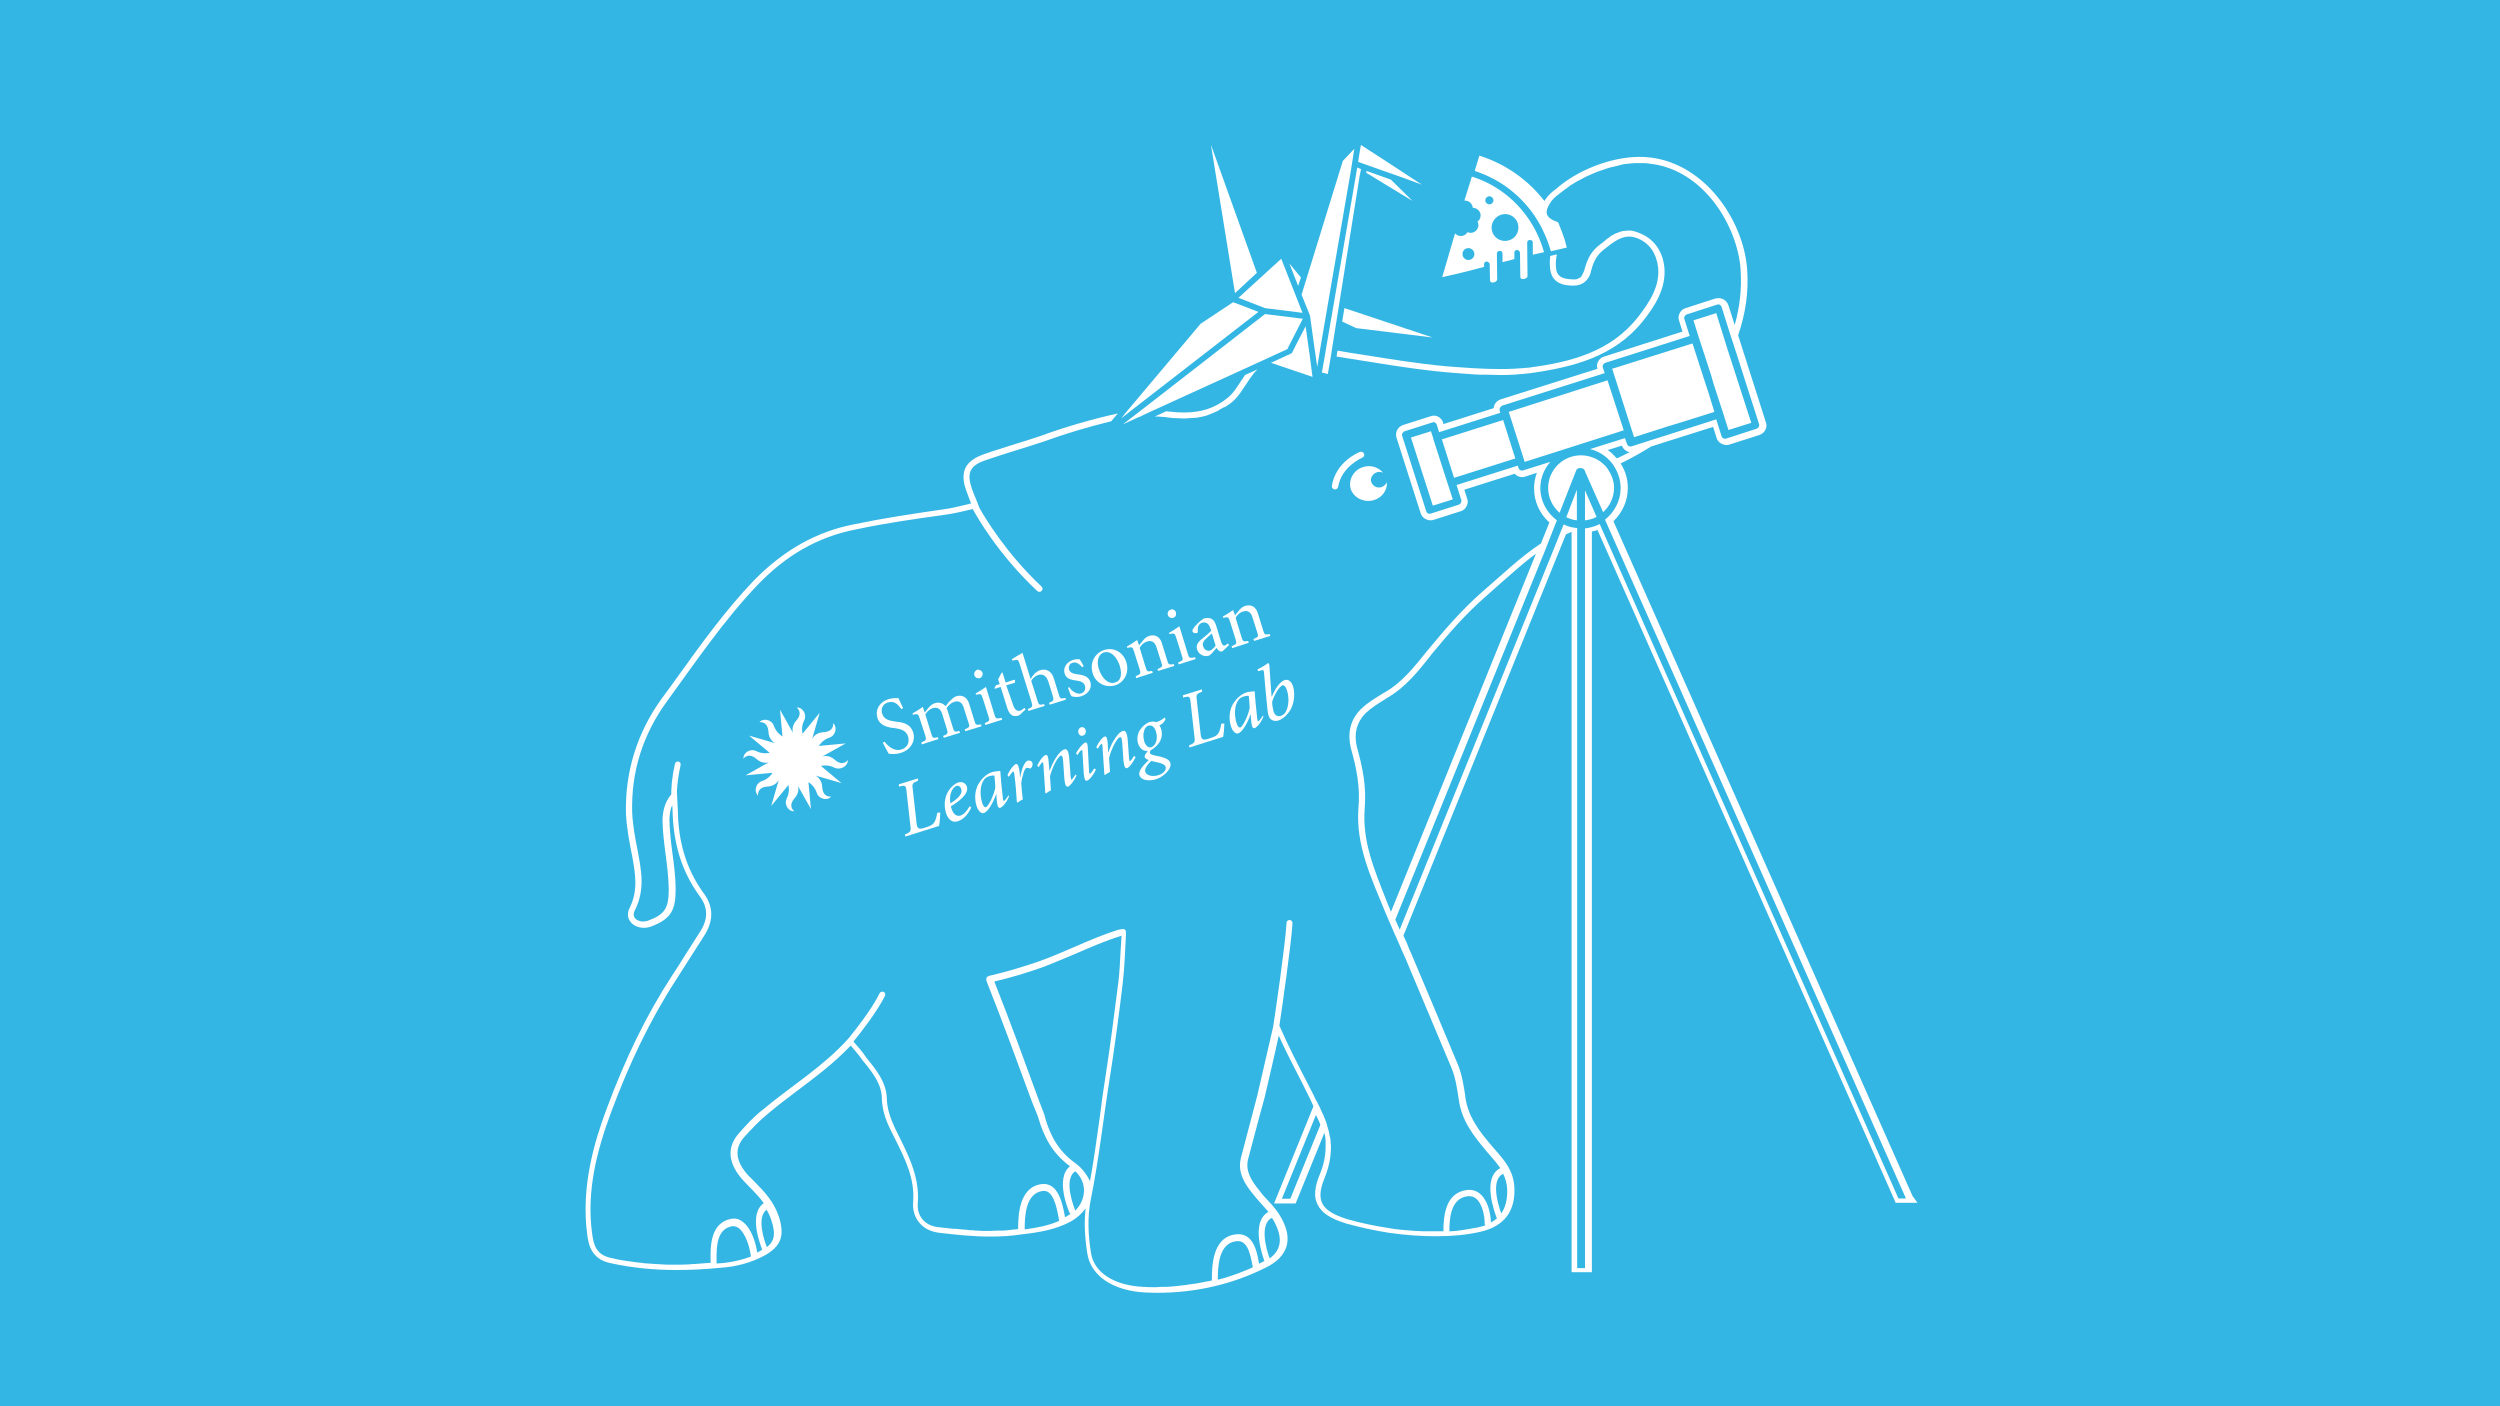 <?xml version="1.0" encoding="UTF-8"?>
<!-- Generator: Adobe Illustrator 28.2.0, SVG Export Plug-In . SVG Version: 6.00 Build 0)  -->
<svg xmlns="http://www.w3.org/2000/svg" xmlns:xlink="http://www.w3.org/1999/xlink" version="1.1" id="Layer_1" x="0px" y="0px" width="800px" height="450px" viewBox="0 0 800 450" style="enable-background:new 0 0 800 450;" xml:space="preserve">
<style type="text/css">
	.st0{fill:#33B6E4;}
	.st1{fill:none;}
	.st2{fill:#FFFFFF;}
</style>
<g>
	<rect class="st0" width="800" height="450"></rect>
	<g>
		<path class="st1" d="M402.9,404.6c0.3-0.1,0.6-0.2,0.8-0.4C403.4,404.4,403.2,404.5,402.9,404.6    C402.9,404.6,402.9,404.6,402.9,404.6z"></path>
		<path class="st1" d="M211.5,404.9c-0.6,0-1.2-0.1-1.8-0.1C210.4,404.9,211,404.9,211.5,404.9z"></path>
		<path class="st1" d="M201.8,404.1c-0.5-0.1-1-0.1-1.5-0.2C200.8,403.9,201.3,404,201.8,404.1z"></path>
		<path class="st1" d="M399.4,406.2c0.5-0.2,1.1-0.5,1.6-0.7c0,0,0,0,0,0C400.5,405.7,400,406,399.4,406.2z"></path>
		<path class="st1" d="M206.8,404.6c-0.6,0-1.2-0.1-1.8-0.2C205.6,404.5,206.2,404.6,206.8,404.6z"></path>
		<path class="st1" d="M359.6,297.4c0.2,0,0.3,0,0.4,0.1C359.9,297.4,359.8,297.4,359.6,297.4z"></path>
		<path class="st1" d="M360.1,297.5c0.1,0.1,0.2,0.2,0.3,0.3C360.4,297.7,360.3,297.6,360.1,297.5z"></path>
		<path class="st1" d="M360.6,298.6c0,0.2,0,0.5,0,0.8C360.6,299.1,360.6,298.8,360.6,298.6z"></path>
		<path class="st1" d="M386.2,410.4c0.6-0.1,1.2-0.3,1.9-0.4l0,0C387.4,410.1,386.8,410.3,386.2,410.4z"></path>
		<path class="st1" d="M359.4,297.4c-0.1,0-0.3,0-0.5,0.1C359.1,297.4,359.3,297.4,359.4,297.4z"></path>
		<path class="st1" d="M369.7,412.1c0.2,0,0.5,0,0.7,0c-1.4,0-2.8,0-4.2-0.1C367.3,412.1,368.5,412.1,369.7,412.1z"></path>
		<path class="st1" d="M215.8,405c0.2,0,0.4,0,0.6,0c-0.6,0-1.2,0-1.7,0C215,405,215.4,405,215.8,405z"></path>
		<path class="st1" d="M375,411.9c-0.9,0.1-1.8,0.1-2.7,0.1C373.3,412,374.1,412,375,411.9z"></path>
		<path class="st1" d="M323.2,393.9c0.9-0.1,1.8-0.2,2.7-0.3v0C325,393.7,324.1,393.8,323.2,393.9z"></path>
		<path class="st1" d="M379.6,411.5c-0.9,0.1-1.7,0.2-2.6,0.3C377.9,411.7,378.8,411.6,379.6,411.5z"></path>
		<path class="st1" d="M358.7,297.5c-0.3,0.1-0.6,0.1-0.9,0.2C358.2,297.6,358.5,297.6,358.7,297.5z"></path>
		<path class="st1" d="M393.3,408.5c-0.9,0.3-1.8,0.6-2.7,0.8C391.5,409,392.4,408.8,393.3,408.5z"></path>
		<path class="st1" d="M384.2,410.8c-0.9,0.2-1.7,0.3-2.6,0.4C382.5,411.1,383.4,410.9,384.2,410.8z"></path>
		<path class="st1" d="M360.6,298.4c0-0.2-0.1-0.3-0.1-0.4C360.5,298.1,360.6,298.2,360.6,298.4z"></path>
		<path class="st1" d="M305,393.6c-0.4,0-0.7-0.1-1.1-0.1C304.3,393.5,304.7,393.6,305,393.6z"></path>
		<path class="st1" d="M224.5,404.7c-0.9,0.1-1.8,0.1-2.7,0.2C222.7,404.8,223.6,404.8,224.5,404.7z"></path>
		<path class="st1" d="M322.3,394c-0.7,0.1-1.4,0.1-2.1,0.1C320.9,394.1,321.6,394.1,322.3,394z"></path>
		<path class="st1" d="M309,394c-0.4,0-0.9-0.1-1.3-0.1C308.1,393.9,308.5,393.9,309,394z"></path>
		<path class="st1" d="M220.4,404.9c-0.9,0-1.8,0.1-2.7,0.1C218.6,405,219.5,405,220.4,404.9z"></path>
		<path class="st1" d="M319.3,394.2c-0.9,0-1.8,0.1-2.6,0.1C317.6,394.3,318.4,394.2,319.3,394.2z"></path>
		<path class="st1" d="M312.7,394.2c-0.4,0-0.8,0-1.2-0.1C311.9,394.1,312.3,394.2,312.7,394.2z"></path>
		<path class="st1" d="M316.4,394.3C316.4,394.3,316.4,394.3,316.4,394.3c-0.1,0-0.1,0-0.2,0C316.2,394.3,316.3,394.3,316.4,394.3z"></path>
		<path class="st1" d="M384.4,133.4c-0.6,0.1-1.1,0.2-1.7,0.3C383.3,133.6,383.8,133.5,384.4,133.4z"></path>
		<path class="st1" d="M391.7,130.4c-0.5,0.3-1,0.6-1.6,0.9C390.7,131.1,391.2,130.7,391.7,130.4z"></path>
		<path class="st1" d="M393.6,129.1c-0.5,0.4-1,0.8-1.6,1.1C392.6,129.8,393.1,129.5,393.6,129.1z"></path>
		<path class="st1" d="M390,131.4c-0.5,0.3-1,0.5-1.5,0.7C389,131.9,389.5,131.7,390,131.4z"></path>
		<path class="st1" d="M388.1,132.3c-0.5,0.2-1.1,0.4-1.6,0.6C387,132.7,387.6,132.5,388.1,132.3z"></path>
		<path class="st1" d="M401,119.6c-0.1,0.1-0.1,0.2-0.2,0.3C400.9,119.8,400.9,119.7,401,119.6z"></path>
		<path class="st1" d="M479.8,120.1c-1.3,0-2.7,0-4-0.1C477.1,120,478.4,120.1,479.8,120.1z"></path>
		<path class="st1" d="M467.5,119.5c0.9,0.1,1.9,0.1,2.8,0.2C469.4,119.7,468.5,119.6,467.5,119.5z"></path>
		<path class="st1" d="M520.1,74.1c0.4-0.1,0.8-0.1,1.2-0.1C520.9,74,520.5,74.1,520.1,74.1z"></path>
		<path class="st1" d="M380.5,133.9c-0.6,0-1.1,0-1.7,0.1C379.4,133.9,379.9,133.9,380.5,133.9z"></path>
		<path class="st1" d="M386.3,132.9c-0.5,0.1-1,0.3-1.5,0.4C385.3,133.2,385.8,133,386.3,132.9z"></path>
		<path class="st1" d="M471.7,119.8c1,0.1,2,0.1,3,0.1C473.7,119.9,472.7,119.9,471.7,119.8z"></path>
		<path class="st1" d="M378.5,133.9c-0.7,0-1.5,0-2.2-0.1C377,133.9,377.7,133.9,378.5,133.9z"></path>
		<path class="st1" d="M376.1,133.8c-0.8-0.1-1.6-0.1-2.3-0.2C374.5,133.7,375.3,133.8,376.1,133.8z"></path>
		<path class="st1" d="M373.9,131.7c1.7,0.2,3.3,0.3,4.7,0.3c5.6,0,9.9-1.4,13.8-4.5c1.8-1.3,3.1-3.4,4.4-5.4c0.3-0.5,0.7-1,1-1.5    c0.1-0.2,0.3-0.4,0.4-0.6L373,131.6C373.3,131.6,373.6,131.6,373.9,131.7z"></path>
		<path class="st1" d="M398,406.8c-1,0.4-1.9,0.8-2.9,1.1C396,407.6,397,407.2,398,406.8z"></path>
		<path class="st1" d="M369.3,133.3c0.1,0,0.2,0,0.3,0C369.4,133.3,369.4,133.3,369.3,133.3L369.3,133.3z"></path>
		<path class="st1" d="M382.4,133.7c-0.5,0.1-1,0.1-1.5,0.1C381.4,133.8,381.9,133.7,382.4,133.7z"></path>
		<path class="st1" d="M514.9,76.5c-0.3,0.2-0.6,0.4-0.9,0.7C514.2,76.9,514.5,76.7,514.9,76.5z"></path>
		<path class="st1" d="M512.4,78.4c-0.3,0.2-0.6,0.5-0.9,0.7C511.8,78.8,512.1,78.6,512.4,78.4z"></path>
		<path class="st1" d="M462.5,119.1c1.3,0.1,2.5,0.2,3.8,0.3C465,119.3,463.8,119.2,462.5,119.1z"></path>
		<path class="st1" d="M507.2,87c-0.1,0.3-0.3,0.6-0.4,0.9C506.9,87.6,507.1,87.3,507.2,87z"></path>
		<path class="st1" d="M513.8,77.3c-0.3,0.3-0.7,0.5-1,0.8C513.1,77.8,513.5,77.5,513.8,77.3z"></path>
		<path class="st1" d="M225.8,404.6c0.5,0,1-0.1,1.5-0.1c0,0,0,0,0,0C226.8,404.5,226.3,404.6,225.8,404.6z"></path>
		<path class="st1" d="M229.3,404.3c0.2,0,0.3,0,0.4,0C229.6,404.3,229.4,404.3,229.3,404.3L229.3,404.3z"></path>
		<path class="st1" d="M480.5,120.1c1.2,0,2.5,0,3.7-0.1C483,120,481.7,120.1,480.5,120.1z"></path>
		<path class="st1" d="M502.2,59.3c-0.3,0.2-0.6,0.4-0.8,0.6l0.2-0.2C501.8,59.6,502,59.4,502.2,59.3z"></path>
		<path class="st1" d="M523,74.2c-0.1,0-0.2,0-0.4-0.1C522.8,74.2,522.9,74.2,523,74.2z"></path>
		<path class="st1" d="M522.1,74.1c-0.1,0-0.2,0-0.4,0C521.9,74,522,74.1,522.1,74.1z"></path>
		<path class="st1" d="M524,74.5c-0.1,0-0.2-0.1-0.3-0.1C523.8,74.4,523.9,74.4,524,74.5z"></path>
		<path class="st1" d="M485.4,119.9c1.5-0.1,2.9-0.2,4.4-0.4C488.3,119.7,486.9,119.8,485.4,119.9z"></path>
		<path class="st1" d="M516.2,75.7c-0.4,0.2-0.7,0.4-1,0.7C515.5,76.1,515.8,75.9,516.2,75.7z"></path>
		<path class="st1" d="M519.8,74.2c-0.3,0.1-0.7,0.1-1,0.2C519.2,74.3,519.5,74.2,519.8,74.2z"></path>
		<path class="st1" d="M517.3,75.1c-0.3,0.2-0.6,0.3-0.9,0.5C516.6,75.4,516.9,75.2,517.3,75.1z"></path>
		<path class="st1" d="M518.6,74.5c-0.4,0.1-0.7,0.3-1.1,0.4C517.9,74.8,518.2,74.6,518.6,74.5z"></path>
		<path class="st1" d="M516.6,53c0.5-0.1,1.1-0.2,1.6-0.4C517.7,52.7,517.2,52.8,516.6,53z"></path>
		<path class="st1" d="M475.6,190.9c-6.1,5.3-11.4,11.3-17.5,18.7l-0.1,0.2c-4.2,5.3-8.2,10.3-14.2,13.7l-0.9,0.6    c-2.2,1.3-4,2.5-5.8,4.2c-2.9,2.9-3.8,6.6-2.7,10.7c1.9,6.8,3.1,12.8,2.5,19.8c-0.8,10.3,3,19.4,7,29c0.4,1.1,0.9,2.1,1.3,3.2    c0.1,0.3,0.2,0.5,0.3,0.8l46.4-114.6c-4,2.9-7.8,6.3-11.6,9.7C478.6,188.2,477.1,189.6,475.6,190.9z"></path>
		<path class="st1" d="M505.6,89.2c-0.2,0.1-0.4,0.2-0.6,0.3C505.2,89.4,505.4,89.3,505.6,89.2z"></path>
		<path class="st1" d="M456.7,394.1c-0.5,0-1,0-1.4,0C455.7,394.1,456.2,394.1,456.7,394.1z"></path>
		<path class="st1" d="M472.8,392.8c-1.2,0.2-2.3,0.4-3.5,0.6C470.5,393.3,471.7,393.1,472.8,392.8z"></path>
		<path class="st1" d="M504.9,57.5c0.4-0.2,0.8-0.4,1.2-0.6C505.7,57.1,505.3,57.3,504.9,57.5z"></path>
		<path class="st1" d="M507,56.4c0.4-0.2,0.8-0.4,1.3-0.6C507.8,56,507.4,56.2,507,56.4z"></path>
		<path class="st1" d="M373.7,133.6c-1.1-0.1-2.2-0.2-3.2-0.3C371.6,133.4,372.6,133.5,373.7,133.6z"></path>
		<path class="st1" d="M453,393.9c-0.5,0-0.9-0.1-1.4-0.1C452.1,393.9,452.5,393.9,453,393.9z"></path>
		<path class="st1" d="M503,58.7c0.4-0.2,0.7-0.5,1.1-0.7C503.7,58.3,503.4,58.5,503,58.7z"></path>
		<path class="st1" d="M504.8,89.5c-0.2,0-0.3,0.1-0.5,0.1C504.5,89.6,504.7,89.6,504.8,89.5z"></path>
		<path class="st1" d="M449.2,393.6c-0.4,0-0.8-0.1-1.2-0.1C448.4,393.6,448.8,393.6,449.2,393.6z"></path>
		<path class="st1" d="M353.5,344.4c1.5-9.7,2.7-19.1,4.1-30.1c0.4-3.3,0.6-6.7,0.7-9.9c0.1-1.6,0.2-3.2,0.3-4.8    c-0.1,0-0.1,0-0.2,0.1c-4.9,1.6-9.7,3.6-14.3,5.6c-3.6,1.5-7.2,3.1-11,4.5c-5.4,1.9-10.1,3.3-14.9,4.4c-0.1,0-0.2,0-0.3,0.1    c0,0.1,0.1,0.2,0.1,0.3c4.8,12,9.3,24.4,13.7,36.5c0.3,1,0.7,1.9,1.1,2.9c0.4,1,0.9,2.1,1.2,3.2l0,0.1l0,0.1    c1.9,6.9,5,11.6,9.8,15c2.2,1.6,3.7,3.7,4.4,6c1.3-7,2.2-14.1,3.2-21C352.2,353,352.8,348.7,353.5,344.4z"></path>
		<path class="st1" d="M459.1,394.2c0.6,0,1.1,0,1.7,0c-0.6,0-1.3,0-1.9,0C458.9,394.2,459,394.2,459.1,394.2z"></path>
		<path class="st1" d="M503.5,89.7C503.5,89.7,503.5,89.7,503.5,89.7C503.5,89.7,503.5,89.7,503.5,89.7    C503.5,89.7,503.5,89.7,503.5,89.7z"></path>
		<path class="st1" d="M468.1,393.6c-0.7,0.1-1.5,0.2-2.2,0.3C466.6,393.8,467.4,393.7,468.1,393.6z"></path>
		<path class="st1" d="M513.6,53.8c0.8-0.2,1.5-0.5,2.3-0.6C515.1,53.3,514.4,53.5,513.6,53.8z"></path>
		<path class="st1" d="M504.2,89.7c-0.2,0-0.4,0-0.6,0C503.8,89.7,504,89.7,504.2,89.7z"></path>
		<path class="st1" d="M521.5,52.1c0.4,0,0.9-0.1,1.3-0.1C522.3,52,521.9,52.1,521.5,52.1z"></path>
		<path class="st1" d="M506.2,88.7c-0.2,0.2-0.3,0.3-0.5,0.4C505.8,89,506,88.9,506.2,88.7z"></path>
		<path class="st1" d="M463.8,394c0.2,0,0.4,0,0.6,0C464.2,394,464,394,463.8,394C463.8,394,463.8,394,463.8,394z"></path>
		<path class="st1" d="M524.5,52c-0.2,0-0.5,0-0.8,0c0.5,0,0.9,0,1.4,0C524.9,52,524.7,52,524.5,52z"></path>
		<path class="st1" d="M511.4,54.5c0.6-0.2,1.2-0.4,1.8-0.6C512.6,54.1,512,54.3,511.4,54.5z"></path>
		<path class="st1" d="M506.7,88.1c-0.1,0.2-0.2,0.3-0.3,0.5C506.4,88.4,506.5,88.3,506.7,88.1z"></path>
		<path class="st1" d="M519.1,52.5c0.5-0.1,0.9-0.2,1.4-0.2C520,52.3,519.6,52.4,519.1,52.5z"></path>
		<path class="st1" d="M509.1,55.4c0.5-0.2,0.9-0.4,1.4-0.6C510.1,55.1,509.6,55.2,509.1,55.4z"></path>
		<path class="st1" d="M525.7,52c0.7,0,1.3,0.1,2,0.2C527,52.1,526.4,52,525.7,52z"></path>
		<g>
			<path class="st0" d="M480.4,388.3c1.4-2,2-4.6,1.9-7.8c-0.1-1.9-0.6-3.5-1.3-4.9C477,377.5,479.4,385.3,480.4,388.3z"></path>
			<path class="st0" d="M395.7,397.2c-5.6,0.7-5.8,8.3-5.8,12.3c0.3-0.1,0.5-0.1,0.8-0.2c0.9-0.2,1.8-0.5,2.7-0.8     c0.6-0.2,1.2-0.4,1.8-0.6c1-0.3,1.9-0.7,2.9-1.1c0.5-0.2,1-0.4,1.5-0.6c0.5-0.2,1.1-0.5,1.6-0.7     C400.2,400.5,399.2,396.8,395.7,397.2z"></path>
			<path class="st0" d="M407,389.7c-3.9,1.9-2,9.6-0.7,13c3.8-2.8,4.3-6.6,1.5-11.7C407.6,390.6,407.3,390.1,407,389.7z"></path>
			<path class="st0" d="M472.4,383.6c-0.8-0.7-1.7-1-2.8-0.8c-5.4,0.7-5.8,7.1-5.8,11.2c0.2,0,0.4,0,0.6,0c0.5,0,1-0.1,1.5-0.1     c0.7-0.1,1.5-0.2,2.2-0.3c0.4-0.1,0.8-0.1,1.2-0.2c1.2-0.2,2.3-0.4,3.5-0.6c0.9-0.2,1.7-0.4,2.4-0.7c-0.1-0.1-0.2-0.3-0.2-0.5     C475.1,388.9,474.2,385.3,472.4,383.6z"></path>
			<path class="st0" d="M333.8,381.1c-5.6,0.7-5.8,8.2-5.8,12.3c3.8-0.5,7.6-1.2,11.1-2.7l0-0.2C338.2,385.8,337,380.7,333.8,381.1z     "></path>
			<path class="st0" d="M519.1,142.6l-4.5,1.4c1.1,0.8,2.1,1.7,2.9,2.7c1.4-0.7,2.8-1.4,4.1-2.1     C520.4,144.4,519.4,143.7,519.1,142.6z"></path>
			<path class="st0" d="M236.4,392.9c-0.7-0.5-1.3-0.7-2.1-0.6c-4.8,0.8-5.1,6.1-5,11.4c0,0.2,0,0.4,0,0.5c0.2,0,0.3,0,0.4,0     c3.5-0.2,7.1-0.9,10.5-2.3C239.9,398.7,238.4,394.5,236.4,392.9z"></path>
			<path class="st0" d="M245.3,387.1c-3.3,2.6-0.6,10.1,0.1,12c2.6-2.1,2.8-4.5,1.4-8.7C246.4,389.2,245.9,388.1,245.3,387.1z"></path>
			<path class="st0" d="M480,373.9c-1.3-1.9-2.9-3.6-4.5-5.5c-4.1-4.8-7.9-9.7-8.8-16.5c-0.5-3.2-0.9-6.8-2.3-10     c-4.9-11.7-9.8-23.4-14.7-35l0,0c-0.2-0.4-0.3-0.7-0.5-1.1c-0.5-1.1-0.9-2.2-1.4-3.2c-0.4-0.8-0.7-1.7-1.1-2.5     c-0.5-1.1-0.9-2.2-1.4-3.2c-0.4-0.8-0.7-1.7-1.1-2.5c-0.4-0.9-0.7-1.7-1.1-2.6c-4.4-10.7-9.4-21.2-8.5-33.1     c0.6-6.8-0.6-12.7-2.4-19.1c-1.1-4.4-0.4-8.9,3.2-12.6c2.3-2.2,4.6-3.5,7.2-5.1c5.8-3.3,9.7-8.2,13.9-13.4     c5.6-6.8,11.2-13.3,17.7-19c6.2-5.3,12-11,18.8-15.5l2.7-6.7c-3.1-2.8-4.9-6.7-4.9-10.9c0-1.7,0.3-3.4,0.9-5l-3.7,1.2     c-0.3,0.1-0.7,0.2-1,0.2c-1,0-1.8-0.4-2.4-1.1l-16.1,5.1l0.9,2.9c0.3,0.8,0.2,1.7-0.2,2.4c-0.4,0.8-1.1,1.3-1.9,1.6l-8.8,2.8l0,0     l0,0c-0.3,0.1-0.6,0.1-0.9,0.1c-0.6,0-1.1-0.1-1.5-0.4c-0.8-0.4-1.3-1.1-1.6-1.9l-7.7-24.1c-0.3-0.8-0.2-1.7,0.2-2.5     c0.4-0.7,1-1.3,1.9-1.6l8.8-2.8c0.3-0.1,0.7-0.2,1-0.2c1.4,0,2.6,0.9,3,2.2l0.1,0.5l16.1-5.1c0-0.4,0.2-0.8,0.3-1.2     c0.4-0.8,1.1-1.3,1.9-1.6l31-9.8c-0.2-0.8-0.1-1.6,0.2-2.3c0.4-0.8,1.1-1.3,1.9-1.6l25.1-8l-1.1-3.5c-0.3-0.8-0.2-1.7,0.2-2.4     c0.4-0.8,1.1-1.3,1.9-1.6l9.6-3.1c0.3-0.1,0.6-0.1,1-0.1c0.5,0,1,0.1,1.5,0.4c0.8,0.4,1.3,1.1,1.6,1.9l2,6.3     c1.6-5.6,2.4-11.4,1.9-17.7c-1-14.2-12-32-29.3-34.1c-0.6-0.1-1.3-0.1-2-0.2c-0.2,0-0.4,0-0.6,0c-0.5,0-0.9,0-1.4,0     c-0.3,0-0.6,0-1,0c-0.4,0-0.9,0.1-1.3,0.1c-0.3,0-0.6,0.1-1,0.1c-0.5,0.1-0.9,0.1-1.4,0.2c-0.3,0-0.6,0.1-0.9,0.2     c-0.5,0.1-1.1,0.2-1.6,0.4c-0.2,0.1-0.5,0.1-0.7,0.2c-0.8,0.2-1.5,0.4-2.3,0.6c-0.2,0-0.3,0.1-0.5,0.2c-0.6,0.2-1.2,0.4-1.8,0.6     c-0.3,0.1-0.5,0.2-0.8,0.3c-0.5,0.2-0.9,0.4-1.4,0.6c-0.3,0.1-0.6,0.3-0.9,0.4c-0.4,0.2-0.8,0.4-1.3,0.6     c-0.3,0.1-0.6,0.3-0.9,0.5c-0.4,0.2-0.8,0.4-1.2,0.6c-0.3,0.2-0.6,0.3-0.9,0.5c-0.4,0.2-0.7,0.5-1.1,0.7     c-0.3,0.2-0.5,0.4-0.8,0.5c-0.2,0.1-0.4,0.3-0.6,0.4l-0.2,0.2l-1.5,1.1l-0.1,0.1l-1.7,1.3c0,0-0.9,0.7-1.7,1.7     c-0.4,0.5-0.8,1.1-1.1,1.8c0,0.1-0.1,0.2-0.1,0.3c-0.1,0.2-0.1,0.3-0.2,0.5c-0.4,1.2-0.4,2.9,3.2,4.1c0.1,0,0.1,0,0.2,0.1     c0,0,0.1,0,0.1,0l0.9,2.3c0,0,0,0,0,0c0.1,0.2,0.2,0.3,0.2,0.5c0,0.1,0.1,0.1,0.1,0.2c0.1,0.3,0.2,0.6,0.3,0.9     c0.2,0.6,0.4,1.1,0.6,1.7c0.2,0.7,0.4,1.4,0.6,2.2l0.1,0.3l-2.5,0.6l-2.2,0.5l-0.4,0.1l-0.1-0.3c-0.6-2-1.3-3.9-2.2-5.8     c-0.7-1.4-1.4-2.8-2.2-4.1c-4.5-7.2-11.4-12.7-19.6-15.4l-0.3-0.1l1.5-4.9l0.3,0.1c8.4,2.7,15.5,7.8,20.5,14.4     c0.4-0.6,0.8-1.1,1.2-1.6c-5.5-7-13.2-12.3-22.3-14.9c-0.5-0.1-0.9,0.2-1.1,0.7l-5,17.1l1.3,0.3l0.7,0.2l0.2,0l0.2,0     c0.3,0,0.6,0.3,0.6,0.6l0.1,1.7h1.7l0.1,0l0,0c0.3,0,0.6,0.3,0.5,0.7c0,0.2-0.2,0.4-0.3,0.5l-1.3,0.9l0.7,1.4     c0.1,0.1,0.1,0.2,0.1,0.3c0,0.3-0.3,0.6-0.7,0.6c0,0,0,0,0,0c-0.1,0-0.2,0-0.2-0.1l-1.5-0.7l-0.8,1.4c-0.1,0.2-0.3,0.3-0.6,0.3     c0,0,0,0,0,0c-0.2,0-0.4-0.1-0.4-0.2l-0.3-0.4l-0.5-0.2l-1.6-0.4l-0.4,1.2l-4.7,15.9c-0.1,0.4,0,0.6,0.2,0.9     c0.2,0.2,0.4,0.3,0.6,0.3l0.2,0l4.7-1.2l2-0.5l7.6-1.8l0,2.4c0,1.3,0.6,1.9,0.9,2.1c0.5,0.4,1.2,0.7,1.9,0.7     c1.6,0,3.3-1.2,3.3-2.8l0-3.8l3.8-0.9l0,3.5c0,1.7,1.1,2.8,2.8,2.8c1.6,0,3.3-1.2,3.3-2.8l-0.1-4.9l5.3-1.3l2.1-0.5     c-0.3,1.3-0.3,2.7-0.3,4c0.1,3,2,3.8,4,3.9c0.5,0,1,0.1,1.5,0.1c0,0,0,0,0.1,0c0,0,0,0,0,0c0.2,0,0.4,0,0.6,0c0.1,0,0.1,0,0.2,0     c0.2,0,0.3-0.1,0.5-0.1c0.1,0,0.1,0,0.2-0.1c0.2-0.1,0.4-0.2,0.6-0.3c0,0,0,0,0,0c0.2-0.1,0.3-0.3,0.5-0.4     c0.1-0.1,0.1-0.1,0.1-0.2c0.1-0.1,0.2-0.3,0.3-0.5c0-0.1,0.1-0.1,0.1-0.2c0.1-0.3,0.3-0.6,0.4-0.9c0.7-3,1.8-5.7,4.4-7.9     c0.3-0.2,0.6-0.5,0.9-0.7c0.1-0.1,0.2-0.2,0.4-0.3c0.3-0.3,0.7-0.5,1-0.8c0,0,0.1-0.1,0.1-0.1c0.3-0.2,0.6-0.5,0.9-0.7     c0.1-0.1,0.2-0.1,0.3-0.2c0.3-0.2,0.7-0.5,1-0.7c0.1,0,0.1-0.1,0.2-0.1c0.3-0.2,0.6-0.3,0.9-0.5c0.1,0,0.2-0.1,0.3-0.1     c0.4-0.2,0.7-0.3,1.1-0.4c0.1,0,0.1,0,0.2-0.1c0.3-0.1,0.7-0.2,1-0.2c0.1,0,0.2,0,0.3,0c0.4-0.1,0.8-0.1,1.2-0.1c0,0,0.1,0,0.1,0     c0.1,0,0.3,0,0.4,0c0.1,0,0.2,0,0.4,0c0.2,0,0.4,0,0.6,0.1c0.1,0,0.2,0,0.4,0.1c0.2,0,0.4,0.1,0.6,0.2c0.1,0,0.2,0.1,0.3,0.1     c0.3,0.1,0.6,0.2,1,0.4c4.5,1.9,7.1,5.9,7.7,10.9c0.6,6.8-2.9,12.3-6.9,17.2c-9.2,11.4-22.4,14.7-35.9,16.6     c-1.5,0.2-2.9,0.3-4.4,0.4c-0.4,0-0.8,0-1.2,0.1c-1.2,0.1-2.5,0.1-3.7,0.1c-0.2,0-0.4,0-0.5,0c-0.1,0-0.1,0-0.2,0     c-1.3,0-2.7,0-4-0.1c-0.4,0-0.7,0-1.1,0c-1,0-2-0.1-3-0.1c-0.5,0-0.9-0.1-1.4-0.1c-0.9-0.1-1.9-0.1-2.8-0.2     c-0.4,0-0.8-0.1-1.2-0.1c-1.3-0.1-2.5-0.2-3.8-0.3c-11.6-1.1-23.2-3.2-34.8-5l0.3-1.9l1.2-7.5l4.3,2c0,0,0.1,0,0.1,0l33.9,4.1     c0.2,0,0.4-0.1,0.4-0.3l0.2-1c0-0.2-0.1-0.4-0.3-0.5l-37.4-12.4l6.4-39.5l23.9,14.5c0.2,0.1,0.4,0.1,0.5-0.1     c0.1-0.2,0.1-0.4,0-0.5l-10.4-11.6l14.3,5.1c0.2,0.1,0.4,0,0.5-0.2c0.1-0.2,0-0.4-0.1-0.5L438,43.6c-0.2-0.1-0.4-0.1-0.5,0     l-1.1,1l-1.4-0.9c-0.2-0.1-0.4-0.1-0.5,0.1l-6.3,6.6c0,0-0.1,0.1-0.1,0.2l0,0.1L417,86.6l-5.8-6.9c-0.1-0.1-0.2-0.1-0.3-0.1     c-0.1,0-0.2,0-0.3,0.1l-6.8,6.3l-17.9-49.7c-0.1-0.2-0.3-0.3-0.5-0.3l-1,0.3c-0.2,0.1-0.3,0.3-0.3,0.5l9.4,58.5l-10.5,7     c0,0-0.1,0-0.1,0.1l-25.7,30.5l-2.1,2.5c-7.4,1.8-14.8,3.9-21.9,6.6c-6.1,2.1-12.3,3.9-18.4,5.9c-5,1.7-6,4.2-4.3,9.1     c0.7,2,1.7,4.1,2.4,6.1c0,0,0,0,0,0c1.7,3,8.4,14.4,19.9,25.2c0.4,0.4,0.4,1,0,1.4c-0.2,0.2-0.5,0.3-0.7,0.3     c-0.2,0-0.5-0.1-0.7-0.3c-12.5-11.8-19.4-24.1-20.6-26.2c-3.1,0.7-6.3,1.5-9.4,1.9c-9.4,1.4-18.5,2.7-27.9,4.6     c-12.6,2.4-22.7,8.5-31.4,17.6c-11,11.5-19.8,24.7-29.3,37.6c-7.5,10.4-11.4,22.2-11,35.5c0.2,4.1,1,8.2,1.8,12.4     c1.2,6.5,2.4,12.3-0.9,18.7c-0.1,0.2-0.2,0.4-0.3,0.7c0,0,0,0.1,0,0.1c0,0.2-0.1,0.4-0.1,0.6c0,0,0,0.1,0,0.1     c0,0.2,0.1,0.3,0.1,0.5c0,0,0,0,0,0.1c0.1,0.2,0.2,0.3,0.3,0.5c0,0,0,0.1,0.1,0.1c0.1,0.1,0.3,0.3,0.4,0.4c0,0,0,0,0.1,0     c0.2,0.1,0.3,0.2,0.5,0.3c0,0,0.1,0,0.1,0c0.2,0.1,0.4,0.1,0.6,0.2c0,0,0.1,0,0.1,0c0.2,0,0.5,0.1,0.7,0.1c0,0,0,0,0,0     c0.2,0,0.5,0,0.7-0.1c0.1,0,0.1,0,0.2,0c0.2,0,0.5-0.1,0.7-0.2c5.5-2.1,6.6-4.2,6.6-10.1c-0.1-7.4-1.9-14.7-2-22.1     c0.1-3.1,0.8-5.8,2.8-8.2c0-1.6,0.2-5,1.2-9.8c0.1-0.5,0.6-0.8,1.1-0.7c0.5,0.1,0.8,0.6,0.7,1.1c-0.9,3.9-1.1,6.8-1.2,8.6     c0.1,2.1,0.2,3.8,0.3,5.6c0.2,9.8,2.4,18.6,8.1,26.6c3.5,4.6,3.4,9.3,0.1,14.2c-3,4.6-5.8,9.2-8.8,13.8     c-8.5,13.2-15.2,27.4-20.7,42.2c-4.7,12.7-7.9,25.6-6.1,39.1c0.5,3.8,1.5,6.7,6.3,7.7c1.6,0.3,3.1,0.6,4.7,0.9     c0.5,0.1,1,0.1,1.5,0.2c1.1,0.1,2.1,0.3,3.2,0.4c0.6,0.1,1.2,0.1,1.8,0.2c1,0.1,2,0.2,3,0.2c0.6,0,1.2,0.1,1.8,0.1     c1,0,2.1,0.1,3.1,0.1c0.6,0,1.2,0,1.7,0c0.4,0,0.9,0,1.3,0c0.9,0,1.8,0,2.7-0.1c0.5,0,0.9,0,1.4-0.1c0.9,0,1.8-0.1,2.7-0.2     c0.4,0,0.8-0.1,1.2-0.1c0.5,0,1-0.1,1.5-0.1c0-0.2,0-0.4,0-0.7c-0.1-4.3-0.2-12.3,6.7-13.4c1.3-0.2,2.5,0.1,3.6,1     c2.8,2.2,4.2,7,4.6,9.8c0.3-0.2,0.7-0.3,1-0.5c0.2-0.1,0.4-0.2,0.6-0.4c-0.5-1.1-4.6-11.2,0.5-14.9c-1.9-2.7-4.4-5-6.6-7.3     c-4.7-5.1-5.6-10.4-1.3-15.1c2.2-2.5,4.8-5.3,7.6-7.5c9.3-7.8,19.4-13.9,27.5-22.9c2.2-2.6,7.3-9.1,9.9-14.4     c0.2-0.5,0.8-0.7,1.3-0.4c0.5,0.2,0.7,0.8,0.4,1.3c-2.7,5.4-7.8,11.8-10.1,14.6c1.4,1.7,2.9,3.3,4.1,5.1c3.2,4,6.6,8,6.6,13.6     c0.2,3.3,1.2,5.9,2.5,8.8c3.6,7.5,8.2,15,7.4,24.2c-0.4,4.2,2.4,7.3,6.6,7.7c1.2,0.1,2.4,0.3,3.6,0.4c0.4,0,0.7,0.1,1.1,0.1     c0.9,0.1,1.7,0.2,2.6,0.2c0.4,0,0.9,0.1,1.3,0.1c0.9,0.1,1.7,0.1,2.6,0.2c0.4,0,0.8,0,1.2,0.1c1.2,0,2.3,0.1,3.4,0.1     c0.1,0,0.2,0,0.3,0c0.1,0,0.2,0,0.3,0c0.9,0,1.8,0,2.6-0.1c0.3,0,0.6,0,0.9,0c0.7,0,1.4-0.1,2.1-0.1c0.3,0,0.6,0,0.9-0.1     c0.9-0.1,1.8-0.2,2.7-0.3c0-4.2,0.1-13.6,7.6-14.4c5.2-0.6,6.6,6.5,7.4,10.6c0.1-0.1,0.3-0.1,0.4-0.2c0.5-0.3,0.9-0.6,1.4-0.9     c-0.2-0.1-0.3-0.2-0.4-0.4c-0.2-0.5-4.7-10.9,0.2-14.8c-5.5-4.1-8.4-9.5-10.2-15.7c-0.7-2-1.7-4.1-2.4-6.1     c-4.5-12.2-8.9-24.5-13.7-36.4c-1-2.3-0.4-2.6,1.6-3c5-1.1,9.7-2.6,14.6-4.3c8.4-3.1,16.5-7.3,25.3-10.1c0.3-0.1,0.6-0.2,0.9-0.2     c0.1,0,0.1,0,0.2,0c0.2,0,0.3-0.1,0.5-0.1c0,0,0.1,0,0.1,0c0,0,0,0,0.1,0c0.2,0,0.3,0,0.4,0.1c0,0,0,0,0.1,0     c0.1,0.1,0.2,0.2,0.3,0.3c0,0,0,0.1,0,0.1c0,0.1,0.1,0.3,0.1,0.4c0,0.1,0,0.1,0,0.2c0,0.2,0,0.5,0,0.8c-0.3,5.1-0.4,10.1-1,15.2     c-1.3,10.1-2.6,20-4.1,30.1c-2,13.1-3.4,26.3-6.1,39.1c-1.2,5.7-0.9,11.6,0,17.2c0.9,6.5,7.6,10.6,16.8,11     c1.4,0.1,2.8,0.1,4.2,0.1c0.7,0,1.3,0,2-0.1c0.9,0,1.8-0.1,2.7-0.1c0.7,0,1.3-0.1,2-0.2c0.9-0.1,1.7-0.2,2.6-0.3     c0.7-0.1,1.3-0.2,2-0.3c0.9-0.1,1.7-0.3,2.6-0.4c0.7-0.1,1.3-0.2,2-0.4c0.6-0.1,1.2-0.3,1.8-0.4l-0.1,0c0-4.1,0-13.7,7.6-14.7     c5.5-0.7,6.7,5.1,7.5,9.4c0.3-0.1,0.6-0.2,0.8-0.4c0.3-0.1,0.6-0.3,0.9-0.5c-0.4-1.1-4.6-12.4,1.3-15.7c-1.5-1.8-3.2-3.5-4.7-5.4     c-2.8-3.4-5.4-7.1-4.1-11.9c1.7-6.6,3.5-13.2,5.2-19.8c1.7-7.3,3.4-14.6,5.1-22.1c0.6-3.7,3.9-26.3,4.3-33.3c0-0.5,0.5-1,1-0.9     c0.5,0,1,0.5,0.9,1c-0.4,6.8-3.4,27.5-4.2,32.8c2.9,6.8,6.3,13.2,9.5,19.4l0,0c0.1,0.1,0.1,0.2,0.2,0.4c0.6,1.3,1.3,2.5,1.9,3.8     c0.2,0.5,0.5,1,0.8,1.5c0.1,0.3,0.3,0.5,0.4,0.8c0.1,0.3,0.3,0.5,0.4,0.8c0.1,0.2,0.2,0.3,0.2,0.5c0.2,0.4,0.4,0.7,0.5,1.1     c0.1,0.2,0.2,0.4,0.3,0.6c0,0,0,0.1,0,0.1c0.1,0.3,0.3,0.6,0.4,0.9c0.1,0.2,0.2,0.4,0.2,0.6c0.1,0.4,0.3,0.7,0.4,1.1     c0,0,0,0.1,0,0.1c0,0.1,0.1,0.3,0.1,0.4c0.1,0.4,0.3,0.9,0.4,1.4c0,0.1,0,0.1,0.1,0.2c0.1,0.5,0.2,1.1,0.3,1.6     c0,0.1,0,0.3,0.1,0.4c0.1,0.4,0.1,0.8,0.2,1.2c0,0.2,0,0.4,0,0.6c0,0.4,0,0.7,0.1,1.1c0,0.1,0,0.2,0,0.3l0,0     c0,3.2-0.6,6.5-2.1,10c-2.9,7.3-1,10.4,7.2,13c4.5,1.3,9,2.2,13.5,2.9c1.2,0.2,2.4,0.3,3.6,0.5c0.4,0,0.8,0.1,1.2,0.1     c0.8,0.1,1.6,0.2,2.4,0.2c0.5,0,0.9,0.1,1.4,0.1c0.8,0,1.5,0.1,2.3,0.1c0.5,0,1,0,1.4,0c0.7,0,1.4,0,2.2,0c0.6,0,1.3,0,1.9,0     c0.3,0,0.7,0,1,0c0-4.4,0.4-12.3,7.5-13.2c1.6-0.2,3.1,0.2,4.3,1.3c2.4,2.1,3.3,6.2,3.4,9.1c0.7-0.4,1.3-0.8,1.9-1.3     C478.2,388.1,474,377,480,373.9z M490.8,81.5l0-3.8c0-0.6-0.4-0.9-0.9-0.9c-0.6,0-0.9,0.4-0.9,0.9l0.1,10.6c0,0.5-0.7,1-1.4,1     c-0.3,0-0.5,0-0.7-0.2c-0.2-0.2-0.2-0.6-0.2-0.7l-0.1-7.5c0-0.2-0.1-0.3-0.2-0.5c-0.2-0.2-0.5-0.4-0.7-0.4     c-0.6,0-0.9,0.4-0.9,0.9l0,2l-3.8,1l0-2.7c0-0.6-0.4-0.9-0.9-0.9c-0.6,0-0.9,0.4-0.9,0.9l0.1,8.2c0,0.5-0.7,1-1.4,1     c-0.3,0-0.5,0-0.7-0.2c-0.2-0.2-0.2-0.6-0.2-0.7l-0.1-5c0-0.1,0-0.1-0.1-0.3c0,0-0.1-0.1-0.1-0.1c-0.2-0.2-0.5-0.4-0.7-0.4     c-0.6,0-0.9,0.4-0.9,0.9l0,0.8l-6.4,1.5l-6.9,1.6l3.6-12.3l0.5-1.7c0.4,0.5,1,0.8,1.7,0.8c1,0.1,1.8-0.4,2.3-1.2     c0.3,0.1,0.6,0.2,0.9,0.2c1.3,0.1,2.5-0.9,2.6-2.3c0-0.5-0.1-0.9-0.3-1.3c0.6-0.4,1-1,1-1.8c0.1-1.3-0.9-2.5-2.3-2.6     c-0.1,0-0.1,0-0.2,0c-0.1-1.2-1-2.2-2.3-2.3c-0.1,0-0.2,0-0.4,0l2.4-7.7l0.3,0.1c11.1,3.7,19.5,12.6,22.7,23.8l0.1,0.3     L490.8,81.5z M364.4,133.5L364.4,133.5l-5.1,2.3l2.5-2l0,0l3-2.3l39.9-31l12,1.5l-4.5,9l-0.3,0.6l-11,5l-32,14.6L364.4,133.5z      M419,112.9L419,112.9l1.1,7.8l-13.3-4.5l6.5-3c0.1,0,0.2-0.1,0.2-0.2l0.1-0.1l0,0l1-2l3.3-6.4l0.9,6.5L419,112.9z M442.7,151.1     c-0.6-0.3-1.2-0.4-1.9-0.2c-1.4,0.4-2.2,1.8-1.9,3.1c0.4,1.3,1.8,2.1,3.2,1.7c0.8-0.2,1.5-0.8,1.8-1.6c0.1,2.6-1.7,5.1-4.4,5.8     c-3.1,0.8-6.4-0.9-7.2-3.9c-0.8-3,1.1-6.1,4.2-7C438.9,148.6,441.3,149.4,442.7,151.1z M435.2,144.6c0.5-0.2,1.1,0.1,1.3,0.6     c0.2,0.5-0.1,1.1-0.6,1.3c-0.1,0-6.7,2.7-7.8,9.4c-0.1,0.5-0.5,0.8-1,0.8c-0.1,0-0.1,0-0.2,0c-0.5-0.1-0.9-0.6-0.8-1.1     C427.4,147.8,434.9,144.8,435.2,144.6z M458.4,108l-24.4-3l-4.5-2.1l0.7-4.2L458.4,108z M426.2,111.9l-0.3,1.9l-0.9,5.8l-1.9-0.5     l1-5.6l0.3-1.9l9.6-56.2l0.3-1.9l0.2,0.1l1,0.4l0,0.2l-0.3,1.9L426.2,111.9z M452,64.3l-14.8-9l0.1-0.6l7.8,2.8L452,64.3z      M455,59.1l-6.9-2.5l-6.2-2.2l-7.3-2.6l0.5-3.2l0.4-2.2l8.2,5.4L455,59.1z M429.7,51.5l3.7-3.9l-0.3,1.8l-0.9,5.1l-9.8,56.9     l-0.3,1.9l-0.7,4.1l-0.6-4.2l-0.3-2l-1.4-10.1l-2.6-6.7L429.7,51.5z M416.3,88.8l-0.9,2.8l-2.9-7.2L416.3,88.8z M410,82.8     l6.9,17.4l-12.1-1.6l-8.5-3.3L410,82.8z M387.5,46.3l14.7,41l-7.1,6.5L387.5,46.3z M384.2,103.6l10.4-6.9l8.1,3.1l-41.4,32.1     l-2.5,1.9l1.5-1.7L384.2,103.6z M390.2,131.3c0,0-0.1,0-0.1,0.1c-0.5,0.3-1,0.5-1.5,0.7c-0.1,0.1-0.3,0.1-0.4,0.2     c-0.5,0.2-1.1,0.4-1.6,0.6c-0.1,0-0.2,0-0.2,0.1c-0.5,0.1-1,0.3-1.5,0.4c-0.1,0-0.3,0.1-0.4,0.1c-0.6,0.1-1.1,0.2-1.7,0.3     c-0.1,0-0.2,0-0.3,0c-0.5,0.1-1,0.1-1.5,0.1c-0.1,0-0.3,0-0.4,0c-0.6,0-1.1,0-1.7,0.1c0,0-0.1,0-0.1,0c-0.1,0-0.1,0-0.2,0     c-0.7,0-1.5,0-2.2-0.1c-0.1,0-0.1,0-0.2,0c-0.8-0.1-1.6-0.1-2.3-0.2c-1.1-0.1-2.2-0.2-3.2-0.3c-0.3,0-0.6,0-0.9,0     c-0.1,0-0.2,0-0.3,0l0,0l3.7-1.7l25.3-11.6l4-1.8l0,0c-0.5,0.5-0.9,0.9-1.3,1.4c-0.1,0.1-0.1,0.2-0.2,0.3     c-0.5,0.6-0.9,1.2-1.3,1.8c-1.7,2.5-3.3,5.5-5.9,7.4c-0.5,0.4-1,0.8-1.6,1.1c-0.1,0.1-0.3,0.2-0.4,0.2     C391.2,130.7,390.7,131.1,390.2,131.3z"></path>
			<path class="st0" d="M344.1,387.4c3.5-3.6,3.9-8.9,0-12.6C340,377.4,343.9,386.9,344.1,387.4z"></path>
			<path class="st0" d="M514,166.3c3-2.4,5-6,5-10.1c0-2.6-0.8-5-2.1-7c-0.4-0.6-0.8-1.1-1.2-1.6c-1.7-1.9-3.9-3.3-6.5-3.9l11.2-3.5     l0.6,1.8c0.2,0.5,0.7,0.9,1.2,0.9c0.1,0,0.3,0,0.4-0.1l5-1.6l6-1.9l16-5.1l1.7,5.4c0.1,0.3,0.3,0.6,0.6,0.7     c0.2,0.1,0.4,0.1,0.6,0.1c0.1,0,0.3,0,0.4-0.1l9.6-3.1c0.7-0.2,1-0.9,0.8-1.5l-8.2-25.6l-1-3l-2.8-8.9c-0.1-0.3-0.3-0.6-0.6-0.7     c-0.2-0.1-0.3-0.1-0.5-0.1c0,0,0,0,0,0c-0.1,0-0.3,0-0.4,0.1l-9.6,3.1c-0.3,0.1-0.6,0.3-0.7,0.6c-0.1,0.3-0.2,0.6-0.1,0.9     l1.7,5.4l-27,8.6c-0.3,0.1-0.6,0.3-0.7,0.6c-0.2,0.3-0.2,0.6-0.1,0.9l0.6,1.8l-32.8,10.4c-0.7,0.2-1,0.9-0.8,1.6l0.2,0.7     l-19.6,6.2l-0.7-2.3c0-0.1-0.1-0.3-0.2-0.4c0,0-0.1-0.1-0.1-0.1c-0.1-0.1-0.2-0.1-0.2-0.2c0,0-0.1,0-0.1-0.1     c-0.1,0-0.2-0.1-0.3-0.1c0,0-0.1,0-0.1,0c0,0,0,0-0.1,0c-0.1,0-0.3,0-0.4,0.1l-8.8,2.8c-0.3,0.1-0.6,0.3-0.7,0.6     c-0.1,0.3-0.2,0.6-0.1,0.9l7.7,24.1c0.1,0.3,0.3,0.6,0.6,0.7c0.2,0.1,0.4,0.1,0.6,0.1c0.1,0,0.3,0,0.4-0.1l8.8-2.8     c0.7-0.2,1-0.9,0.8-1.5l-1.5-4.8l19.6-6.2l0.2,0.7c0.2,0.5,0.7,0.9,1.2,0.9c0.1,0,0.2,0,0.4-0.1l8.6-2.7     c-1.9,2.3-3.2,5.2-3.2,8.4c0,4.2,2.1,8,5.3,10.3l-2.2,5.6l-1.2,3.1l-48.3,119.1v0c0.5,1.1,0.9,2.1,1.4,3.2l0,0L498.2,173l1.1-2.8     l1-2.4c0.8,0.4,1.6,0.6,2.4,0.9c0.6,0.2,1.3,0.3,1.9,0.3v1v235.7h2.5V169c1.7-0.2,3.3-0.6,4.7-1.4l95.6,215.8h2.7L514,166.3z      M549.2,100.2l3.4,10.6l0.9,2.7l6.9,21.7l-7.3,2.3l-1.7-5.4v0l-3-9.5l-0.8-2.4l-3.9-12.3l0,0l-1.7-5.4L549.2,100.2z M541.6,109.9     l4.2,13.1l0.8,2.4l2.1,6.4l-10.5,3.3l-4.6,1.5l-10.7,3.4l-7-21.9L541.6,109.9z M458.4,161.7l-7-21.8l6.4-2l0.7,2.1     c0,0.1,0,0.2,0,0.2l4.7,14.6c0,0.1,0.1,0.2,0.1,0.2l1.5,4.6L458.4,161.7z M465.3,152.9l-3.9-12.3l19.6-6.2l3.9,12.3L465.3,152.9z      M487.9,147.8l-5.1-16l31.7-10.1l5.1,16L487.9,147.8z M501.2,165.5l0.8-2l0.7-1.9l1.9-4.9v5.6v2v2.2     C503.5,166.4,502.3,166.1,501.2,165.5z M507.4,166.5c-0.1,0-0.1,0-0.2,0v-2.2v-7.4l3.7,8.5C509.8,166,508.6,166.3,507.4,166.5z      M513,163.9l-4.8-10.8l-0.8-1.8l-0.3-0.8v0l0,0c0,0-0.1-0.1-0.1-0.1c-0.1-0.1-0.1-0.2-0.2-0.3c-0.1-0.1-0.1-0.1-0.2-0.1     c-0.1,0-0.1-0.1-0.2-0.1c-0.1,0-0.2-0.1-0.4-0.1c0,0-0.1,0-0.1,0h0c-0.1,0-0.1,0-0.2,0c-0.5-0.1-1.1,0.2-1.3,0.7l-1.5,3.8     l-3.6,9.2l0,0l-0.2,0.6c-2.3-1.9-3.7-4.8-3.7-7.9c0-5.8,4.7-10.5,10.5-10.5c2.8,0,5.4,1.1,7.3,2.9c0.5,0.5,0.9,1,1.3,1.5     c1.2,1.7,1.9,3.8,1.9,6C516.5,159.3,515.1,162,513,163.9z"></path>
			<path class="st0" d="M422.5,359.9c-0.1-0.2-0.1-0.4-0.2-0.6c-0.1-0.3-0.3-0.6-0.4-1c-0.1-0.2-0.2-0.4-0.3-0.6     c-0.1-0.3-0.3-0.7-0.5-1l-10.9,26.8h2.7L422.5,359.9C422.5,359.9,422.5,359.9,422.5,359.9z"></path>
			<path class="st0" d="M477.9,64.2c0-0.7-0.6-1.3-1.3-1.3c-0.7,0-1.3,0.6-1.3,1.3c0,0.7,0.6,1.3,1.3,1.3     C477.3,65.5,477.9,64.9,477.9,64.2z"></path>
			<path class="st0" d="M481.6,68.5c-2.4,0-4.3,1.9-4.3,4.3c0,2.4,1.9,4.3,4.3,4.3c2.4,0,4.3-1.9,4.3-4.3     C486,70.5,484,68.5,481.6,68.5z"></path>
			<path class="st0" d="M469.9,79.4c-1,0-1.9,0.8-1.9,1.9c0,1,0.8,1.9,1.9,1.9c1,0,1.9-0.8,1.9-1.9     C471.7,80.2,470.9,79.4,469.9,79.4z"></path>
		</g>
		<g>
			<path class="st2" d="M489.6,117.6c-3,0.3-6.1,0.5-9.6,0.5c-6,0-12-0.5-17.3-0.9c-8.8-0.8-17.9-2.3-26.7-3.7     c-2.6-0.4-5.3-0.8-8-1.3l-0.3,1.9c11.6,1.8,23.2,3.9,34.8,5c1.3,0.1,2.5,0.2,3.8,0.3c0.4,0,0.8,0.1,1.2,0.1     c0.9,0.1,1.9,0.1,2.8,0.2c0.5,0,0.9,0.1,1.4,0.1c1,0.1,2,0.1,3,0.1c0.4,0,0.7,0,1.1,0c1.3,0,2.6,0.1,4,0.1c0.1,0,0.1,0,0.2,0     c0.2,0,0.4,0,0.5,0c1.2,0,2.5,0,3.7-0.1c0.4,0,0.8,0,1.2-0.1c1.5-0.1,2.9-0.2,4.4-0.4c13.5-1.9,26.7-5.2,35.9-16.6     c3.9-4.9,7.5-10.5,6.9-17.2c-0.5-5-3.1-9-7.7-10.9c-0.3-0.1-0.7-0.3-1-0.4c-0.1,0-0.2-0.1-0.3-0.1c-0.2-0.1-0.4-0.1-0.6-0.2     c-0.1,0-0.2,0-0.4-0.1c-0.2,0-0.4-0.1-0.6-0.1c-0.1,0-0.2,0-0.4,0c-0.1,0-0.3,0-0.4,0c0,0-0.1,0-0.1,0c-0.4,0-0.8,0-1.2,0.1     c-0.1,0-0.2,0-0.3,0c-0.3,0.1-0.7,0.1-1,0.2c-0.1,0-0.1,0-0.2,0.1c-0.4,0.1-0.7,0.3-1.1,0.4c-0.1,0-0.2,0.1-0.3,0.1     c-0.3,0.2-0.6,0.3-0.9,0.5c-0.1,0-0.1,0.1-0.2,0.1c-0.4,0.2-0.7,0.4-1,0.7c-0.1,0.1-0.2,0.1-0.3,0.2c-0.3,0.2-0.6,0.4-0.9,0.7     c0,0-0.1,0-0.1,0.1c-0.3,0.3-0.7,0.5-1,0.8c-0.1,0.1-0.2,0.2-0.4,0.3c-0.3,0.2-0.6,0.5-0.9,0.7c-2.6,2.2-3.6,4.9-4.4,7.9     c-0.1,0.3-0.3,0.6-0.4,0.9c0,0.1-0.1,0.1-0.1,0.2c-0.1,0.2-0.2,0.3-0.3,0.5c0,0.1-0.1,0.1-0.1,0.2c-0.2,0.2-0.3,0.3-0.5,0.4     c0,0,0,0,0,0c-0.2,0.1-0.4,0.2-0.6,0.3c-0.1,0-0.1,0-0.2,0.1c-0.2,0-0.3,0.1-0.5,0.1c-0.1,0-0.1,0-0.2,0c-0.2,0-0.4,0-0.6,0     c0,0,0,0,0,0c0,0,0,0,0,0c0,0,0,0,0,0c-0.5,0-1,0-1.5-0.1c-2.1-0.2-3.9-1-4-3.9c-0.1-1.3,0-2.7,0.3-4l-2.1,0.5     c-0.2,1.1-0.2,2.3-0.1,3.6c0.1,2.4,1.2,5.4,5.8,5.8c0.5,0.1,1.1,0.1,1.7,0.1c2.7,0,4.6-1.4,5.5-4l0-0.1l0-0.1     c0.7-2.8,1.6-5.1,3.7-6.9l0.5-0.4c2.7-2.2,5.3-4.2,8.1-4.2c0.9,0,1.8,0.2,2.8,0.6c3.7,1.5,6,4.8,6.5,9.3c0.6,6-2.8,11.2-6.4,15.8     C515.4,112.7,502.3,115.9,489.6,117.6z"></path>
			<path class="st2" d="M392.1,130.2c0.5-0.3,1-0.7,1.6-1.1c2.6-1.9,4.2-5,5.9-7.4c0.4-0.6,0.8-1.2,1.3-1.8c0.1-0.1,0.1-0.2,0.2-0.3     c0.4-0.5,0.9-1,1.3-1.4l0,0l-4,1.8c-0.1,0.2-0.3,0.4-0.4,0.6c-0.3,0.5-0.6,1-1,1.5c-1.3,2-2.6,4.1-4.4,5.4     c-3.9,3.1-8.2,4.5-13.8,4.5c-1.5,0-3-0.1-4.7-0.3c-0.3,0-0.6-0.1-0.9-0.1l-3.7,1.7c0.1,0,0.2,0,0.2,0c0.3,0,0.6,0,0.9,0     c1.1,0.1,2.2,0.1,3.2,0.3c0.8,0.1,1.6,0.2,2.3,0.2c0.1,0,0.1,0,0.2,0c0.7,0,1.5,0.1,2.2,0.1c0.1,0,0.1,0,0.2,0c0,0,0.1,0,0.1,0     c0.6,0,1.1,0,1.7-0.1c0.1,0,0.3,0,0.4,0c0.5,0,1-0.1,1.5-0.1c0.1,0,0.2,0,0.3,0c0.6-0.1,1.1-0.2,1.7-0.3c0.1,0,0.3-0.1,0.4-0.1     c0.5-0.1,1-0.2,1.5-0.4c0.1,0,0.2,0,0.2-0.1c0.5-0.2,1.1-0.4,1.6-0.6c0.1-0.1,0.3-0.1,0.4-0.2c0.5-0.2,1-0.4,1.5-0.7     c0,0,0.1,0,0.1-0.1c0.5-0.3,1-0.6,1.6-0.9C391.8,130.3,392,130.3,392.1,130.2z"></path>
			<path class="st2" d="M612,382.7l-95.7-215.9c2.9-2.8,4.6-6.6,4.6-10.6c0-2.9-0.8-5.6-2.3-7.9c3.5-1.7,6.7-3.5,9.7-5.4l19.9-6.3     l1.1,3.5c0.2,0.8,0.8,1.5,1.6,1.9c0.4,0.2,0.9,0.4,1.5,0.4c0.3,0,0.6,0,0.9-0.1l9.7-3.1c0.8-0.3,1.5-0.8,1.9-1.6     c0.4-0.8,0.5-1.6,0.2-2.4l-8.9-27.9c2.4-7,3.4-13.9,2.9-21c-1.1-15.6-13.3-33.8-31-35.9c-1.1-0.1-2.2-0.2-3.4-0.2     c-9.4,0-20.2,4.4-26.8,10.3l0,0l-0.8,0.6c-0.1,0.1-0.9,0.7-1.7,1.6c-0.4,0.5-0.8,1-1.2,1.6c-5.1-6.6-12.2-11.7-20.5-14.4     l-0.3-0.1l-1.5,4.9l0.3,0.1c8.2,2.7,15.1,8.2,19.6,15.4c0.8,1.3,1.6,2.7,2.2,4.1c0.9,1.9,1.6,3.8,2.2,5.8l0.1,0.3l0.4-0.1     l2.2-0.5l2.5-0.6l-0.1-0.3c-0.2-0.7-0.4-1.5-0.6-2.2l-0.6-1.7c-0.1-0.3-0.2-0.6-0.3-0.9l-0.1-0.2c-0.1-0.2-0.2-0.3-0.2-0.5     c0,0,0,0,0,0l-0.9-2.3c0,0-0.1,0-0.1,0c-0.1,0-0.1,0-0.2-0.1c-3.6-1.2-3.6-2.9-3.2-4.1c0-0.2,0.1-0.3,0.2-0.5     c0-0.1,0.1-0.2,0.1-0.3c0.3-0.6,0.7-1.2,1.1-1.8c0.8-1,1.7-1.7,1.7-1.7l1.7-1.3l0.1-0.1l1.5-1.1c0.3-0.2,0.6-0.4,0.8-0.6     c0.3-0.2,0.5-0.4,0.8-0.5c0.4-0.2,0.7-0.5,1.1-0.7c0.3-0.2,0.6-0.3,0.9-0.5c0.4-0.2,0.8-0.4,1.2-0.6c0.3-0.2,0.6-0.3,0.9-0.5     c0.4-0.2,0.8-0.4,1.3-0.6c0.3-0.1,0.6-0.3,0.9-0.4c0.5-0.2,0.9-0.4,1.4-0.6c0.3-0.1,0.5-0.2,0.8-0.3c0.6-0.2,1.2-0.4,1.8-0.6     c0.2-0.1,0.3-0.1,0.5-0.2c0.8-0.2,1.5-0.5,2.3-0.6c0.2-0.1,0.5-0.1,0.7-0.2c0.5-0.1,1.1-0.2,1.6-0.4c0.3-0.1,0.6-0.1,0.9-0.2     c0.5-0.1,0.9-0.2,1.4-0.2c0.3,0,0.6-0.1,1-0.1c0.4,0,0.9-0.1,1.3-0.1c0.3,0,0.6,0,1,0c0.3,0,0.5,0,0.8,0c0.2,0,0.4,0,0.6,0     c0.2,0,0.4,0,0.6,0c0.7,0,1.3,0.1,2,0.2C545,54.3,556,72.1,557,86.3c0.4,6.3-0.3,12.1-1.9,17.7l-2-6.3c-0.3-0.8-0.8-1.5-1.6-1.9     c-0.4-0.2-0.9-0.4-1.5-0.4c-0.3,0-0.6,0.1-1,0.1l-9.6,3.1c-0.8,0.2-1.5,0.8-1.9,1.6c-0.4,0.8-0.5,1.6-0.2,2.4l1.1,3.5l-25.1,8     c-0.8,0.2-1.5,0.8-1.9,1.6c-0.4,0.7-0.5,1.5-0.2,2.3l-31,9.8c-0.8,0.3-1.5,0.8-1.9,1.6c-0.2,0.4-0.3,0.8-0.3,1.2l-16.1,5.1     l-0.1-0.5c-0.4-1.3-1.7-2.2-3-2.2c-0.3,0-0.7,0.1-1,0.2l-8.8,2.8c-0.8,0.3-1.5,0.8-1.9,1.6c-0.4,0.8-0.5,1.7-0.2,2.5l7.7,24.1     c0.2,0.8,0.8,1.5,1.6,1.9c0.4,0.2,0.9,0.4,1.5,0.4c0.3,0,0.6,0,0.9-0.1l0,0l0,0l8.8-2.8c0.8-0.2,1.5-0.8,1.9-1.6     c0.4-0.8,0.5-1.6,0.2-2.4l-0.9-2.9l16.1-5.1c0.6,0.7,1.5,1.1,2.4,1.1c0.3,0,0.7-0.1,1-0.2l3.7-1.2c-0.6,1.6-0.9,3.3-0.9,5     c0,4.2,1.8,8.1,4.9,10.9l-2.7,6.7c-6.8,4.5-12.6,10.2-18.8,15.5c-6.5,5.7-12.1,12.2-17.7,19c-4.2,5.2-8.1,10.2-13.9,13.4     c-2.6,1.6-4.9,2.9-7.2,5.1c-3.7,3.7-4.3,8.2-3.2,12.6c1.8,6.4,3,12.3,2.4,19.1c-0.9,11.9,4.1,22.3,8.5,33.1     c0.4,0.9,0.7,1.7,1.1,2.6c0.4,0.8,0.7,1.7,1.1,2.5c0.5,1.1,0.9,2.2,1.4,3.2c0.4,0.8,0.7,1.7,1.1,2.5c0.5,1.1,0.9,2.2,1.4,3.2     c0.2,0.4,0.3,0.7,0.5,1.1l0,0c4.9,11.6,9.8,23.3,14.7,35c1.3,3.2,1.8,6.7,2.3,10c0.9,6.8,4.7,11.6,8.8,16.5     c1.6,1.9,3.2,3.6,4.5,5.5c-6,3.1-1.8,14.2-1.1,16.1c-0.6,0.5-1.2,0.9-1.9,1.3c-0.1-3-1-7-3.4-9.1c-1.2-1.1-2.7-1.5-4.3-1.3     c-7.1,0.9-7.5,8.8-7.5,13.2c-0.3,0-0.7,0-1,0c-0.6,0-1.1,0-1.7,0c-0.1,0-0.1,0-0.2,0c-0.7,0-1.4,0-2.2,0c-0.5,0-1,0-1.4,0     c-0.8,0-1.5-0.1-2.3-0.1c-0.5,0-0.9-0.1-1.4-0.1c-0.8-0.1-1.6-0.1-2.4-0.2c-0.4,0-0.8-0.1-1.2-0.1c-1.2-0.1-2.4-0.3-3.6-0.5     c-4.5-0.7-9-1.6-13.5-2.9c-8.1-2.6-10.1-5.7-7.2-13c1.5-3.6,2.1-6.9,2.1-10l0,0c0-0.1,0-0.2,0-0.3c0-0.4,0-0.7-0.1-1.1     c0-0.2,0-0.4,0-0.6c0-0.4-0.1-0.8-0.2-1.2c0-0.1,0-0.3-0.1-0.4c-0.1-0.5-0.2-1.1-0.3-1.6c0-0.1,0-0.1-0.1-0.2     c-0.1-0.5-0.2-0.9-0.4-1.4c0-0.1-0.1-0.3-0.1-0.4c0,0,0-0.1,0-0.1c-0.1-0.4-0.2-0.7-0.4-1.1c-0.1-0.2-0.1-0.4-0.2-0.6     c-0.1-0.3-0.3-0.6-0.4-0.9c0,0,0-0.1,0-0.1c-0.1-0.2-0.2-0.4-0.3-0.6c-0.2-0.4-0.3-0.7-0.5-1.1c-0.1-0.2-0.2-0.3-0.2-0.5     c-0.1-0.3-0.3-0.5-0.4-0.8c-0.1-0.3-0.3-0.5-0.4-0.8c-0.2-0.5-0.5-1-0.8-1.5c-0.6-1.3-1.2-2.5-1.9-3.8c-0.1-0.1-0.1-0.2-0.2-0.4     l0,0c-3.2-6.2-6.5-12.5-9.5-19.4c0.8-5.3,3.8-26,4.2-32.8c0-0.5-0.4-1-0.9-1c-0.6,0-1,0.4-1,0.9c-0.4,7-3.7,29.6-4.3,33.3     c-1.7,7.5-3.4,14.8-5.1,22.1c-1.7,6.6-3.5,13.2-5.2,19.8c-1.2,4.8,1.3,8.5,4.1,11.9c1.5,1.9,3.2,3.6,4.7,5.4     c-5.9,3.3-1.7,14.5-1.3,15.7c-0.3,0.2-0.6,0.3-0.9,0.5c-0.3,0.1-0.6,0.3-0.8,0.4c0,0,0,0,0,0c-0.7-4.3-2-10.1-7.5-9.4     c-7.6,0.9-7.6,10.6-7.6,14.7l0.1,0l0,0c-0.6,0.2-1.2,0.3-1.9,0.4c-0.7,0.1-1.3,0.3-2,0.4c-0.9,0.2-1.7,0.3-2.6,0.4     c-0.7,0.1-1.3,0.2-2,0.3c-0.9,0.1-1.7,0.2-2.6,0.3c-0.7,0.1-1.3,0.1-2,0.2c-0.9,0.1-1.8,0.1-2.7,0.1c-0.7,0-1.3,0-2,0.1     c-0.2,0-0.5,0-0.7,0c-1.2,0-2.4,0-3.5-0.1c-9.2-0.4-15.9-4.5-16.8-11c-0.9-5.6-1.2-11.5,0-17.2c2.6-12.9,4-26,6.1-39.1     c1.6-10.2,2.9-20,4.1-30.1c0.6-5.1,0.7-10.1,1-15.2c0-0.3,0-0.6,0-0.8c0-0.1,0-0.1,0-0.2c0-0.2-0.1-0.3-0.1-0.4c0,0,0-0.1,0-0.1     c-0.1-0.1-0.2-0.2-0.3-0.3c0,0,0,0-0.1,0c-0.1-0.1-0.3-0.1-0.4-0.1c0,0,0,0-0.1,0c0,0-0.1,0-0.1,0c-0.1,0-0.3,0-0.5,0.1     c-0.1,0-0.1,0-0.2,0c-0.3,0.1-0.6,0.1-0.9,0.2c-8.8,2.8-16.8,7.1-25.3,10.1c-5,1.7-9.6,3.1-14.6,4.3c-2.1,0.4-2.6,0.7-1.6,3     c4.7,11.9,9.2,24.1,13.7,36.4c0.7,2,1.7,4.1,2.4,6.1c1.8,6.3,4.6,11.6,10.2,15.7c-4.9,3.9-0.4,14.3-0.2,14.8     c0.1,0.2,0.2,0.3,0.4,0.4c-0.4,0.3-0.9,0.6-1.4,0.9c-0.1,0.1-0.3,0.1-0.4,0.2c-0.7-4.1-2.1-11.2-7.4-10.6     c-7.4,0.9-7.6,10.2-7.6,14.4v0c-0.9,0.1-1.8,0.2-2.7,0.3c-0.3,0-0.6,0.1-0.9,0.1c-0.7,0.1-1.4,0.1-2.1,0.1c-0.3,0-0.6,0-0.9,0     c-0.9,0-1.8,0.1-2.6,0.1c-0.1,0-0.2,0-0.3,0c0,0,0,0,0,0c-0.1,0-0.2,0-0.2,0c-1.1,0-2.3,0-3.4-0.1c-0.4,0-0.8,0-1.2-0.1     c-0.9,0-1.7-0.1-2.6-0.2c-0.4,0-0.9-0.1-1.3-0.1c-0.9-0.1-1.7-0.2-2.6-0.2c-0.4,0-0.7-0.1-1.1-0.1c-1.2-0.1-2.4-0.3-3.6-0.4     c-4.2-0.4-7-3.5-6.6-7.7c0.7-9.2-3.8-16.7-7.4-24.2c-1.3-2.9-2.3-5.5-2.5-8.8c0-5.6-3.4-9.6-6.6-13.6c-1.2-1.8-2.6-3.4-4.1-5.1     c2.3-2.8,7.3-9.2,10.1-14.6c0.2-0.5,0-1.1-0.4-1.3c-0.5-0.2-1.1,0-1.3,0.4c-2.6,5.3-7.8,11.8-9.9,14.4     c-8.1,9.1-18.3,15.2-27.5,22.9c-2.9,2.2-5.4,5-7.6,7.5c-4.2,4.7-3.4,9.9,1.3,15.1c2.2,2.4,4.7,4.6,6.6,7.3     c-5.1,3.6-0.9,13.7-0.5,14.9c-0.2,0.1-0.4,0.2-0.6,0.4c-0.3,0.2-0.7,0.3-1,0.5c-0.4-2.8-1.7-7.6-4.6-9.8c-1.1-0.9-2.3-1.2-3.6-1     c-6.9,1.2-6.8,9.1-6.7,13.4c0,0.2,0,0.5,0,0.7c0,0,0,0,0,0c-0.5,0-1,0.1-1.5,0.1c-0.4,0-0.8,0.1-1.2,0.1     c-0.9,0.1-1.8,0.1-2.7,0.2c-0.5,0-0.9,0-1.4,0.1c-0.9,0-1.8,0.1-2.7,0.1c-0.4,0-0.9,0-1.3,0c-0.2,0-0.4,0-0.6,0     c-0.4,0-0.8,0-1.1,0c-1,0-2.1,0-3.1-0.1c-0.6,0-1.2-0.1-1.8-0.1c-1-0.1-2-0.1-3-0.2c-0.6,0-1.2-0.1-1.8-0.2     c-1.1-0.1-2.1-0.2-3.2-0.4c-0.5-0.1-1-0.1-1.5-0.2c-1.6-0.2-3.1-0.5-4.7-0.9c-4.8-0.9-5.8-3.9-6.3-7.7     c-1.9-13.5,1.4-26.5,6.1-39.1c5.5-14.8,12.2-29.1,20.7-42.2c3-4.6,5.8-9.2,8.8-13.8c3.3-4.9,3.4-9.7-0.1-14.2     c-5.7-8-8-16.8-8.1-26.6c-0.1-1.8-0.2-3.4-0.3-5.6c0.1-1.7,0.3-4.7,1.2-8.6c0.1-0.5-0.2-1-0.7-1.1c-0.5-0.1-1,0.2-1.1,0.7     c-1.1,4.8-1.2,8.2-1.2,9.8c-2,2.4-2.7,5.1-2.8,8.2c0.1,7.4,1.9,14.7,2,22.1c0,5.9-1.1,8.1-6.6,10.1c-0.2,0.1-0.5,0.1-0.7,0.2     c-0.1,0-0.1,0-0.2,0c-0.2,0-0.5,0.1-0.7,0.1h0c0,0,0,0,0,0c-0.2,0-0.5,0-0.7-0.1c0,0-0.1,0-0.1,0c-0.2,0-0.4-0.1-0.6-0.2     c0,0-0.1,0-0.1,0c-0.2-0.1-0.4-0.2-0.5-0.3c0,0,0,0-0.1,0c-0.2-0.1-0.3-0.2-0.4-0.4c0,0-0.1-0.1-0.1-0.1     c-0.1-0.1-0.2-0.3-0.3-0.5c0,0,0,0,0-0.1c-0.1-0.2-0.1-0.3-0.1-0.5c0,0,0-0.1,0-0.1c0-0.2,0-0.4,0.1-0.6c0,0,0-0.1,0-0.1     c0.1-0.2,0.1-0.4,0.3-0.7c3.2-6.4,2.1-12.3,0.9-18.7c-0.8-4.1-1.6-8.2-1.8-12.4c-0.4-13.3,3.5-25.1,11-35.5     c9.4-12.9,18.3-26.1,29.3-37.6c8.7-9,18.8-15.2,31.4-17.6c9.4-2,18.5-3.3,27.9-4.6c3.2-0.4,6.3-1.2,9.4-1.9     c1.1,2.1,8,14.4,20.6,26.2c0.2,0.2,0.4,0.3,0.7,0.3c0.3,0,0.5-0.1,0.7-0.3c0.4-0.4,0.4-1,0-1.4c-11.5-10.8-18.2-22.2-19.9-25.2     c0,0,0,0,0,0c-0.7-2-1.7-4.1-2.4-6.1c-1.7-5-0.7-7.4,4.3-9.1c6.1-2.1,12.3-3.9,18.4-5.9c7.1-2.6,14.5-4.8,21.9-6.6l2.1-2.5     c-8.5,1.9-16.8,4.3-24.7,7.2c-3,1-6.1,2-9.1,2.9c-3,1-6.2,1.9-9.2,3c-1.9,0.7-4.6,1.9-5.8,4.4c-1.1,2.5-0.4,5.3,0.3,7.2     c0.4,1.1,0.8,2.1,1.2,3.2c0.1,0.3,0.2,0.6,0.4,0.9c-0.5,0.1-1.1,0.2-1.6,0.4c-2.6,0.6-5,1.2-7.4,1.5c-10.3,1.5-19,2.8-28.1,4.7     c-12.3,2.3-22.9,8.3-32.5,18.1c-9,9.4-16.7,20.1-24.1,30.4c-1.8,2.5-3.6,5-5.4,7.4c-7.9,11-11.7,23.4-11.4,36.7     c0.2,4.3,1,8.6,1.8,12.7l0.1,0.4c1.1,6.1,2.1,11.4-0.7,17.1c-0.7,1.3-0.8,2.9,0,4.1c0.8,1.4,2.6,2.3,4.5,2.3     c0.8,0,1.5-0.1,2.3-0.4c6.8-2.5,7.9-5.7,7.9-12c0-3.8-0.5-7.6-1-11.3c-0.5-3.6-0.9-7.3-1-10.9c0.1-1.8,0.3-3.4,0.9-4.7l0.1,1.3     c0.2,11,2.9,19.8,8.5,27.6c3,3.9,3,7.7,0.1,12c-1.5,2.3-3,4.7-4.4,6.9c-1.4,2.3-2.9,4.6-4.4,6.9c-8.1,12.4-14.9,26.4-20.9,42.6     c-4,10.7-8.2,24.9-6.2,40.1c0.5,4.1,1.8,8.2,7.9,9.3c6.5,1.4,13.3,2.1,20.6,2.1c4.4,0,9-0.2,14-0.7c5-0.3,9.9-1.6,14.2-3.9     c5.4-3,6.6-6.4,4.6-12.6c-1.6-4.7-4.7-8-7.8-11.1c-0.6-0.6-1.2-1.3-1.9-1.9c-4.2-4.6-4.6-8.7-1.3-12.4c2.2-2.4,4.7-5.1,7.4-7.3     c3.2-2.7,6.5-5.2,9.7-7.6c5.7-4.3,11.6-8.7,16.7-14.1c0.1,0,0.2-0.1,0.2-0.2c0.1,0.1,0.2,0.2,0.3,0.3c1.3,1.5,2.5,2.9,3.5,4.4     l0,0l0,0l0.6,0.7c2.9,3.6,5.6,7.1,5.6,11.7l0,0.1l0,0.1c0.2,3.8,1.4,6.8,2.7,9.5c0.5,1,1,2,1.5,3c3.3,6.6,6.4,12.8,5.8,20.3     c-0.2,2.5,0.5,4.9,2.1,6.7c1.5,1.8,3.8,2.8,6.3,3.1c5.1,0.6,10.7,1.2,16.3,1.2c3.6,0,6.8-0.2,10-0.7c5.4-0.6,11-1.5,15.9-4.2     c1.9-1.1,3.4-2.5,4.6-4.1c-0.5,4.3-0.3,8.9,0.5,14.2c1,7.3,8.2,12.2,18.7,12.7c1.2,0,2.4,0.1,3.6,0.1c12.4,0,24.2-2.7,34.9-8.1     c3.5-1.7,5.6-3.9,6.5-6.5c0.9-2.7,0.4-5.8-1.6-9.4c-1.2-2.2-2.8-4-4.4-5.7c-0.9-0.9-1.7-1.8-2.4-2.8c-3.1-3.7-4.7-6.7-3.8-10.3     c1.2-4.4,2.3-8.8,3.5-13.2l1.8-6.6c1.4-6.1,3-12.7,4.5-19.7c2.1,4.7,4.4,9.1,6.6,13.4c0.8,1.6,1.6,3.1,2.3,4.6     c0.8,1.5,1.5,3,2.2,4.6l0,0l-11.5,28.4l-1.1,2.7h2.9h2.7h1.3l0.5-1.2l8.7-21.4c0.1,0.5,0.2,1,0.3,1.4c0,0.1,0,0.2,0,0.3     c0.1,0.4,0.1,0.8,0.1,1.2c0,0.2,0,0.3,0,0.5c0,0.3,0,0.6,0,0.9c0,3-0.6,6-1.9,9.1c-1.7,4.1-1.9,7.1-0.7,9.5     c1.3,2.7,4,4.5,9.1,6.1c4.6,1.3,9.3,2.3,13.8,3c5.6,0.8,10.5,1.1,15,1.1c5.1,0,9.7-0.4,14.1-1.4c7.7-1.7,11.4-6.6,11-14.3     c-0.3-5.3-3.2-8.6-6-11.8c-0.4-0.5-0.9-1-1.3-1.5c-4.1-4.8-7.5-9.3-8.4-15.5l0-0.3c-0.5-3.2-1-6.8-2.4-10.2     c-4.9-11.7-9.9-23.7-15-35.7l0,0c-0.2-0.4-0.3-0.7-0.5-1.1c-0.6-1.5-1.2-3-1.9-4.4l52-128.4c0.6-0.3,1.2-0.5,1.8-0.8v234.9v2h2     h2.5h2v-2v-235c0.6-0.1,1.2-0.3,1.8-0.5l94.9,214.1l0.5,1.2h1.3h2.7h3L612,382.7z M229.7,404.3c-0.1,0-0.3,0-0.4,0l0,0     c0-0.2,0-0.3,0-0.5c-0.1-5.3,0.2-10.6,5-11.4c0.7-0.1,1.4,0.1,2.1,0.6c2.1,1.6,3.5,5.8,3.9,9.1     C236.8,403.4,233.2,404.1,229.7,404.3z M245.4,399.1c-0.8-2-3.4-9.5-0.1-12c0.6,1,1.1,2.1,1.5,3.3     C248.2,394.6,248,397,245.4,399.1z M327.9,393.4c0-4,0.2-11.6,5.8-12.3c3.2-0.4,4.4,4.6,5.2,9.4l0,0.2     C335.5,392.2,331.8,392.9,327.9,393.4z M344.1,387.4c-0.2-0.5-4.1-10,0-12.6C348,378.5,347.6,383.8,344.1,387.4z M344.1,372.2     c-4.9-3.5-7.9-8.1-9.8-15l0-0.1l0-0.1c-0.4-1.1-0.8-2.1-1.2-3.2c-0.4-1-0.8-2-1.1-2.9c-4.4-12-8.9-24.4-13.7-36.5     c-0.1-0.1-0.1-0.2-0.1-0.3c0.1,0,0.2,0,0.3-0.1c4.7-1.1,9.5-2.5,14.9-4.4c3.7-1.4,7.4-3,11-4.5c4.6-2,9.4-4.1,14.3-5.6     c0.1,0,0.1,0,0.2-0.1c-0.1,1.6-0.2,3.2-0.3,4.8c-0.2,3.3-0.3,6.6-0.7,9.9c-1.4,11-2.6,20.4-4.1,30.1c-0.7,4.3-1.3,8.6-1.8,12.8     c-1,6.9-1.9,14-3.2,21C347.8,375.9,346.3,373.8,344.1,372.2z M399.4,406.2c-0.5,0.2-1,0.4-1.5,0.6c-1,0.4-1.9,0.8-2.9,1.1     c-0.6,0.2-1.2,0.4-1.8,0.6c-0.9,0.3-1.8,0.6-2.7,0.8c-0.3,0.1-0.5,0.1-0.8,0.2c0-4,0.2-11.6,5.8-12.3c3.5-0.5,4.5,3.3,5.4,8.3     c0,0,0,0,0,0C400.5,405.7,400,406,399.4,406.2z M406.3,402.7c-1.3-3.4-3.2-11.1,0.7-13c0.3,0.4,0.5,0.8,0.8,1.3     C410.5,396.1,410.1,399.9,406.3,402.7z M412.9,383.6h-2.7l10.9-26.8c0.2,0.3,0.3,0.7,0.5,1c0.1,0.2,0.2,0.4,0.3,0.6     c0.1,0.3,0.3,0.6,0.4,1c0.1,0.2,0.2,0.4,0.2,0.6c0,0,0,0,0,0L412.9,383.6z M472.8,392.8c-1.2,0.2-2.3,0.4-3.5,0.6     c-0.4,0.1-0.8,0.1-1.2,0.2c-0.7,0.1-1.5,0.2-2.2,0.3c-0.5,0-1,0.1-1.5,0.1c-0.2,0-0.4,0-0.6,0c0,0,0,0,0,0     c0-4.1,0.4-10.5,5.8-11.2c1.1-0.1,2,0.1,2.8,0.8c1.9,1.6,2.7,5.3,2.7,8c0,0.2,0.1,0.3,0.2,0.5     C474.5,392.4,473.7,392.6,472.8,392.8z M480.4,388.3c-1.1-3-3.4-10.8,0.6-12.7c0.7,1.4,1.2,3,1.3,4.9     C482.4,383.7,481.8,386.3,480.4,388.3z M517.4,146.7c-0.9-1-1.8-1.9-2.9-2.7l4.5-1.4c0.4,1.1,1.4,1.9,2.5,2.1     C520.2,145.3,518.8,146,517.4,146.7z M436.7,258.8c0.6-7-0.6-13-2.5-19.8c-1-4.2-0.1-7.8,2.7-10.7c1.8-1.7,3.7-2.9,5.8-4.2     l0.9-0.6c6-3.4,10-8.4,14.2-13.7l0.1-0.2c6.1-7.4,11.4-13.4,17.5-18.7c1.5-1.3,3-2.7,4.5-4c3.9-3.4,7.6-6.8,11.6-9.7l-46.4,114.6     c-0.1-0.3-0.2-0.5-0.3-0.8c-0.4-1-0.9-2.1-1.3-3.2C439.7,278.1,435.9,269.1,436.7,258.8z M607.5,383.5l-95.6-215.8     c-1.4,0.7-3,1.2-4.7,1.4v236.7h-2.5V170v-1c-0.7-0.1-1.3-0.2-1.9-0.3c-0.8-0.2-1.7-0.5-2.4-0.9l-1,2.4l-1.1,2.8l-50.4,124.5l0,0     c-0.5-1.1-0.9-2.2-1.4-3.2v0l48.3-119.1l1.2-3.1l2.2-5.6c-3.2-2.4-5.3-6.1-5.3-10.3c0-3.2,1.2-6.1,3.2-8.4l-8.6,2.7     c-0.1,0-0.3,0.1-0.4,0.1c-0.5,0-1-0.3-1.2-0.9l-0.2-0.7l-19.6,6.2l1.5,4.8c0.2,0.6-0.2,1.3-0.8,1.5l-8.8,2.8     c-0.1,0-0.2,0.1-0.4,0.1c-0.2,0-0.4,0-0.6-0.1c-0.3-0.1-0.5-0.4-0.6-0.7l-7.7-24.1c-0.1-0.3-0.1-0.6,0.1-0.9     c0.2-0.3,0.4-0.5,0.7-0.6l8.8-2.8c0.1,0,0.3-0.1,0.4-0.1c0,0,0,0,0.1,0c0,0,0.1,0,0.1,0c0.1,0,0.2,0,0.3,0.1c0,0,0.1,0,0.1,0.1     c0.1,0.1,0.2,0.1,0.2,0.2c0,0,0.1,0.1,0.1,0.1c0.1,0.1,0.2,0.2,0.2,0.4l0.7,2.3l19.6-6.2l-0.2-0.7c-0.2-0.6,0.2-1.3,0.8-1.6     l32.8-10.4l-0.6-1.8c-0.1-0.3-0.1-0.6,0.1-0.9c0.2-0.3,0.4-0.5,0.7-0.6l27-8.6l-1.7-5.4c-0.1-0.3-0.1-0.6,0.1-0.9     c0.2-0.3,0.4-0.5,0.7-0.6l9.6-3.1c0.1,0,0.2-0.1,0.4-0.1c0,0,0,0,0,0c0.2,0,0.4,0,0.5,0.1c0.3,0.2,0.5,0.4,0.6,0.7l2.8,8.9l1,3     l8.2,25.6c0.2,0.6-0.2,1.3-0.8,1.5l-9.6,3.1c-0.1,0-0.3,0.1-0.4,0.1c-0.2,0-0.4,0-0.6-0.1c-0.3-0.2-0.5-0.4-0.6-0.7l-1.7-5.4     l-16,5.1l-6,1.9l-5,1.6c-0.1,0-0.3,0.1-0.4,0.1c-0.5,0-1-0.3-1.2-0.9l-0.6-1.8l-11.2,3.5c2.5,0.6,4.8,2,6.5,3.9     c0.4,0.5,0.9,1,1.2,1.6c1.3,2,2.1,4.4,2.1,7c0,4.1-2,7.7-5,10.1l96.3,217.2H607.5z"></path>
			<path class="st2" d="M514.5,150.1c-0.4-0.6-0.8-1.1-1.3-1.5c-1.9-1.8-4.5-2.9-7.3-2.9c-5.8,0-10.5,4.7-10.5,10.5     c0,3.2,1.5,6,3.7,7.9l0.2-0.6l0,0l3.6-9.2l1.5-3.8c0.2-0.5,0.8-0.8,1.3-0.7c0.1,0,0.1,0,0.2,0h0c0,0,0.1,0,0.1,0     c0.1,0,0.2,0,0.4,0.1c0.1,0,0.1,0.1,0.2,0.1c0.1,0,0.1,0.1,0.2,0.1c0.1,0.1,0.1,0.2,0.2,0.3c0,0,0.1,0.1,0.1,0.1l0,0v0l0.3,0.8     l0.8,1.8l4.8,10.8c2.1-1.9,3.5-4.7,3.5-7.8C516.5,153.9,515.7,151.9,514.5,150.1z"></path>
			<path class="st2" d="M463.3,154.9l-4.7-14.6c0-0.1,0-0.2,0-0.2l-0.7-2.1l-6.4,2l7,21.8l6.4-2l-1.5-4.6     C463.4,155,463.3,155,463.3,154.9z"></path>
			<path class="st2" d="M502,163.5l-0.8,2c1.1,0.5,2.2,0.9,3.4,1v-2.2v-2v-5.6l-1.9,4.9L502,163.5z"></path>
			<path class="st2" d="M507.2,164.3v2.2c0.1,0,0.1,0,0.2,0c1.3-0.2,2.4-0.5,3.5-1.1l-3.7-8.5V164.3z"></path>
			<polygon class="st2" points="543.6,107.9 547.6,120.2 548.3,122.7 551.4,132.2 551.4,132.2 553.1,137.6 560.4,135.3 553.4,113.6      552.5,110.8 549.2,100.2 541.9,102.5 543.6,107.9    "></polygon>
			<polygon class="st2" points="533.5,136.5 538.1,135.1 548.6,131.8 546.6,125.3 545.8,122.9 541.6,109.9 515.9,118 522.9,139.9         "></polygon>
			<polygon class="st2" points="514.4,121.7 482.8,131.8 487.9,147.8 519.6,137.7    "></polygon>
			<polygon class="st2" points="461.4,140.6 465.3,152.9 484.9,146.7 481,134.4    "></polygon>
			<polygon class="st2" points="437.3,54.7 437.2,55.3 452,64.3 445.1,57.5    "></polygon>
			<polygon class="st2" points="424,113.6 423,119.2 424.9,119.7 425.9,113.9 426.2,111.9 435.1,56.2 435.5,54.3 435.5,54.1      434.5,53.7 434.3,53.6 434,55.5 424.3,111.7    "></polygon>
			<polygon class="st2" points="448.2,56.6 455,59.1 443.7,51.7 435.5,46.4 435.1,48.6 434.6,51.8 441.9,54.4    "></polygon>
			<polygon class="st2" points="420.6,111.1 420.9,113.1 421.5,117.4 422.2,113.3 422.5,111.4 432.3,54.5 433.1,49.4 433.4,47.6      429.7,51.5 416.5,94.3 419.2,101    "></polygon>
			<polygon class="st2" points="404.8,98.6 416.8,100.1 410,82.8 396.3,95.3    "></polygon>
			<path class="st2" d="M419,112.9L419,112.9l-0.3-2l-0.9-6.5l-3.3,6.4l-1,2l0,0l-0.1,0.1c0,0.1-0.1,0.1-0.2,0.2l-6.5,3l13.3,4.5     L419,112.9z"></path>
			<polygon class="st2" points="412,111.7 412.3,111 416.9,102 404.8,100.5 364.9,131.5 361.9,133.8 361.9,133.8 359.3,135.8      364.3,133.5 364.4,133.5 369.1,131.3 401.1,116.7    "></polygon>
			<polygon class="st2" points="402.2,87.3 387.5,46.3 395.2,93.8    "></polygon>
			<polygon class="st2" points="402.7,99.8 394.6,96.7 384.2,103.6 360.2,132.1 358.8,133.9 361.3,131.9    "></polygon>
			<polygon class="st2" points="416.3,88.8 412.6,84.3 415.4,91.5    "></polygon>
			<polygon class="st2" points="429.5,102.9 434,105 458.4,108 430.2,98.6    "></polygon>
			<path class="st2" d="M474.9,85.4l0-0.8c0-0.6,0.3-0.9,0.9-0.9c0.3,0,0.5,0.2,0.7,0.4c0,0.1,0.1,0.1,0.1,0.1     c0.1,0.1,0.1,0.2,0.1,0.3l0.1,5c0,0.2,0,0.5,0.2,0.7c0.2,0.2,0.5,0.2,0.7,0.2c0.7,0,1.4-0.5,1.4-1l-0.1-8.2     c0-0.6,0.3-0.9,0.9-0.9c0.6,0,0.9,0.3,0.9,0.9l0,2.7l3.8-1l0-2c0-0.6,0.3-0.9,0.9-0.9c0.3,0,0.5,0.2,0.7,0.4     c0.1,0.2,0.2,0.4,0.2,0.5l0.1,7.5c0,0.2,0,0.5,0.2,0.7c0.2,0.2,0.5,0.2,0.7,0.2c0.7,0,1.5-0.5,1.4-1l-0.1-10.6     c0-0.6,0.3-0.9,0.9-0.9c0.6,0,0.9,0.3,0.9,0.9l0,3.8l3.6-0.8l-0.1-0.3c-3.2-11.2-11.6-20.2-22.7-23.8l-0.3-0.1l-2.4,7.7     c0.1,0,0.2,0,0.4,0c1.2,0.1,2.2,1.1,2.3,2.3c0.1,0,0.1,0,0.2,0c1.3,0.1,2.4,1.3,2.3,2.6c-0.1,0.8-0.4,1.4-1,1.8     c0.2,0.4,0.3,0.8,0.3,1.3c-0.1,1.3-1.3,2.4-2.6,2.3c-0.3,0-0.6-0.1-0.9-0.2c-0.5,0.8-1.3,1.3-2.3,1.2c-0.7,0-1.3-0.4-1.7-0.8     l-0.5,1.7l-3.6,12.3l6.9-1.6L474.9,85.4z M481.6,68.5c2.4,0,4.3,1.9,4.3,4.3c0,2.4-1.9,4.3-4.3,4.3c-2.4,0-4.3-1.9-4.3-4.3     C477.3,70.5,479.3,68.5,481.6,68.5z M476.6,62.8c0.7,0,1.3,0.6,1.3,1.3c0,0.7-0.6,1.3-1.3,1.3c-0.7,0-1.3-0.6-1.3-1.3     C475.3,63.4,475.9,62.8,476.6,62.8z M469.9,79.4c1,0,1.9,0.8,1.9,1.9c0,1-0.8,1.9-1.9,1.9c-1,0-1.9-0.8-1.9-1.9     C468,80.2,468.8,79.4,469.9,79.4z"></path>
			<path class="st2" d="M439.4,160.1c2.8-0.7,4.6-3.2,4.4-5.8c-0.3,0.7-0.9,1.3-1.8,1.6c-1.4,0.4-2.8-0.4-3.2-1.7     c-0.4-1.3,0.5-2.7,1.9-3.1c0.7-0.2,1.3-0.1,1.9,0.2c-1.4-1.7-3.8-2.6-6.2-1.9c-3.1,0.8-5,4-4.2,7     C433.1,159.2,436.3,160.9,439.4,160.1z"></path>
			<path class="st2" d="M436.5,145.2c-0.2-0.5-0.8-0.8-1.3-0.6c-0.3,0.1-7.8,3.1-9,10.9c-0.1,0.5,0.3,1,0.8,1.1c0.1,0,0.1,0,0.2,0     c0.5,0,0.9-0.3,1-0.8c1.1-6.6,7.7-9.3,7.8-9.4C436.4,146.3,436.7,145.7,436.5,145.2z"></path>
		</g>
		<g>
			<g>
				<path class="st2" d="M283,237.3c0.8,1,2.9,3.4,5.5,2.5c1.9-0.6,2.6-2.2,2.1-4.1c-0.7-2.1-2.5-2.4-4.3-2.7      c-0.9-0.1-4.6-0.3-5.5-3.2c-0.8-2.4,0.4-5.1,3.6-6.1c0.7-0.2,1.6-0.3,2.1-0.3c0.3,0,0.7,0,1,0c0.4,0.8,0.8,1.8,1.5,3.2l-0.6,0.3      c-0.9-1.3-2.1-2.8-4.3-2.1c-1.7,0.5-2.3,2.1-1.8,3.6c0.6,1.8,2.1,2.2,4.2,2.5c1.8,0.2,4.7,0.4,5.7,3.4c0.9,2.8-0.8,5.7-3.9,6.6      c-0.9,0.3-1.8,0.4-2.4,0.4c-0.7,0-1.2-0.1-1.5-0.1c-0.4-0.6-1.2-2.2-1.9-3.5L283,237.3z"></path>
				<path class="st2" d="M294.3,229.9c-0.5-1.5-0.5-1.5-2.2-1.2l-0.1-0.4c1.1-0.6,2.2-1.3,3.3-2.1l0.6,1.8c0.4-0.5,0.8-1,1.3-1.6      c0.6-0.7,1.1-1.1,2-1.4c1.2-0.4,2.6,0,3.4,1c0.5-0.7,1.1-1.5,1.5-1.8c0.6-0.6,1.1-1.1,1.9-1.4c2-0.6,3.5,0.4,4.1,2.3l1.7,5.5      c0.4,1.4,0.6,1.5,2.1,1.2l0.2,0.6l-5.2,1.6l-0.2-0.6c1.6-0.7,1.7-0.8,1.2-2.2l-1.5-4.7c-0.4-1.4-1.3-2.5-3.1-1.9      c-0.9,0.3-1.7,1-2.4,2c0.1,0.3,0.2,0.4,0.3,0.7l1.7,5.5c0.4,1.4,0.6,1.5,2.1,1.1l0.2,0.6l-5.2,1.6l-0.2-0.6      c1.5-0.6,1.6-0.8,1.2-2.2l-1.5-4.8c-0.4-1.4-1.3-2.4-3-1.9c-1,0.3-1.8,1.1-2.4,2l1.9,6.2c0.4,1.4,0.6,1.5,2.1,1.1l0.2,0.6      l-5.3,1.7l-0.2-0.6c1.6-0.7,1.7-0.8,1.3-2.2L294.3,229.9z"></path>
				<path class="st2" d="M318.2,228.6c0.4,1.4,0.6,1.5,2.3,1.1l0.2,0.6l-5.4,1.7l-0.2-0.6c1.6-0.7,1.7-0.8,1.2-2.2l-1.8-5.7      c-0.5-1.5-0.5-1.5-2.2-1.2l-0.1-0.4c1.1-0.6,2.2-1.3,3.3-2.1L318.2,228.6z M314.4,215.3c0.2,0.7-0.2,1.5-0.9,1.7      c-0.7,0.2-1.5-0.2-1.7-0.9c-0.2-0.8,0.2-1.5,0.9-1.8C313.4,214.2,314.2,214.6,314.4,215.3z"></path>
				<path class="st2" d="M324.2,225.6c0.6,1.9,1.6,2,2.3,1.8c0.4-0.1,0.9-0.5,1.3-0.9l0.4,0.5l-1.7,1.6c-0.2,0.2-0.5,0.4-0.7,0.4      c-1.6,0.5-2.7-0.2-3.4-2.2l-2.2-7l-1.8,0.6l-0.2-0.2l0.5-0.9l1.2-0.4l-0.5-1.5l1.1-2.1l0.3-0.1l1,3.2l2.8-0.9      c0.3,0.2,0.3,0.6,0.1,1l-2.7,0.8L324.2,225.6z"></path>
				<path class="st2" d="M329.8,217.3c0.6-1.1,1.6-2.3,2.9-2.8c2.1-0.7,3.8,0.3,4.5,2.5l1.6,5.2c0.4,1.4,0.6,1.5,2.1,1.1l0.2,0.6      l-5.2,1.6l-0.2-0.6c1.5-0.6,1.6-0.8,1.2-2.2l-1.4-4.5c-0.6-1.8-1.6-2.7-3.3-2.2c-1,0.4-1.8,1-2.2,1.9l2,6.3      c0.4,1.4,0.6,1.5,2.1,1.1l0.2,0.6l-5.2,1.6l-0.2-0.6c1.5-0.6,1.6-0.8,1.2-2.2l-3.8-12.2c-0.5-1.5-0.5-1.5-2.3-1.1l-0.2-0.5      c1.1-0.6,2.5-1.5,3.4-2L329.8,217.3z"></path>
				<path class="st2" d="M342.1,219.8c0.8,1.3,2.4,2.5,3.9,2.1c0.9-0.3,1.5-1.2,1.2-2.4c-0.3-1-1.1-1.5-2.6-1.7      c-1.8-0.2-3.4-0.6-3.9-2.2c-0.6-1.8,0.5-3.7,2.6-4.4c0.9-0.3,1.6-0.3,2.2-0.2c0.4,0.5,1.1,1.8,1.3,2.2l-0.5,0.3      c-1.2-1.4-2.2-1.7-3.1-1.4c-1.1,0.3-1.3,1.4-1.1,2.2c0.3,1,1.6,1.4,2.8,1.5c2,0.2,3.5,0.8,4,2.4c0.7,2.3-1,4-2.9,4.6      c-1.3,0.4-2.5,0.2-3.1,0c-0.3-0.3-0.8-1.6-1.1-2.6L342.1,219.8z"></path>
				<path class="st2" d="M349.7,215.6c-1.3-4.1,1.3-6.9,3.6-7.6c3.1-1,6.1,0.7,7.1,3.8c1.2,3.8-1,6.7-3.5,7.5      C353.4,220.3,350.5,218.2,349.7,215.6z M358.3,213c-0.9-2.7-2.8-4.9-5.1-4.2c-1.6,0.5-2.4,2.6-1.6,5.2c1,3.1,3.1,5.1,5.2,4.4      C358.4,218,359.3,216.3,358.3,213z"></path>
				<path class="st2" d="M364.5,206.5c0.4-0.5,0.8-1,1.3-1.6c0.6-0.7,1.1-1.1,1.9-1.4c2-0.6,3.5,0.3,4.1,2.3l1.7,5.5      c0.4,1.4,0.6,1.5,2.1,1.2l0.2,0.6l-5.2,1.6l-0.2-0.6c1.6-0.7,1.7-0.8,1.2-2.2l-1.5-4.7c-0.4-1.4-1.3-2.5-3.1-1.9      c-1,0.3-1.8,1.1-2.3,2l1.9,6.2c0.4,1.4,0.6,1.5,2.1,1.2l0.2,0.6l-5.3,1.7l-0.2-0.6c1.6-0.7,1.7-0.8,1.3-2.2l-1.8-5.7      c-0.5-1.5-0.5-1.5-2.2-1.2l-0.1-0.4c1-0.6,2.2-1.3,3.3-2.1L364.5,206.5z"></path>
				<path class="st2" d="M380.1,209.2c0.4,1.4,0.6,1.5,2.3,1.1l0.2,0.6l-5.4,1.7L377,212c1.6-0.7,1.7-0.8,1.2-2.2l-1.8-5.7      c-0.5-1.5-0.5-1.5-2.2-1.2l-0.1-0.4c1.1-0.6,2.2-1.3,3.3-2.1L380.1,209.2z M376.3,196c0.2,0.7-0.1,1.5-0.9,1.7      c-0.7,0.2-1.5-0.2-1.7-0.9c-0.2-0.8,0.2-1.5,0.9-1.7C375.3,194.8,376.1,195.2,376.3,196z"></path>
				<path class="st2" d="M391.1,208.5c-0.9,0.1-1.5-0.6-1.8-1.2c-0.8,1-1.9,2.3-2.4,2.5c-1.8,0.6-3.4-0.6-3.8-1.9      c-0.4-1.1,0-2.1,1.1-3.1c1-0.9,2.8-2.2,3.4-3l-0.3-0.8c-0.5-1.5-1.4-2.1-2.7-1.7c-1.2,0.4-1.4,1.6-1.3,2.7      c0,0.3-0.1,0.6-0.4,0.6c-0.4,0.1-1.2-0.1-1.3-0.5c-0.1-0.3,0.1-0.8,0.5-1.3c0.5-0.6,1.6-2,3.2-2.9c0.7-0.2,1.5-0.2,2.1,0      c1,0.4,1.4,1.2,1.7,2.1l1.7,5.5c0.3,0.9,0.7,1.2,1.1,1.1c0.2-0.1,0.6-0.3,1-0.7l0.4,0.5L391.1,208.5z M387.8,202.7      c-0.5,0.4-1.7,1.5-2.1,1.9c-0.7,0.7-1,1.4-0.7,2.2c0.4,1.3,1.5,1.6,2.2,1.4c0.6-0.2,1.3-0.9,1.8-1.6L387.8,202.7z"></path>
				<path class="st2" d="M395.2,196.9c0.4-0.5,0.8-1,1.3-1.6c0.6-0.7,1.1-1.1,1.9-1.4c2-0.6,3.5,0.3,4.1,2.3l1.7,5.5      c0.4,1.4,0.6,1.5,2.1,1.2l0.2,0.6l-5.2,1.6l-0.2-0.6c1.6-0.7,1.7-0.8,1.2-2.2l-1.5-4.7c-0.4-1.4-1.3-2.5-3.1-1.9      c-1,0.3-1.8,1.1-2.3,2l1.9,6.2c0.4,1.4,0.6,1.5,2.1,1.2l0.2,0.6l-5.3,1.7l-0.2-0.6c1.6-0.7,1.7-0.8,1.3-2.2l-1.8-5.7      c-0.5-1.5-0.5-1.5-2.2-1.2l-0.1-0.4c1.1-0.6,2.2-1.3,3.3-2.1L395.2,196.9z"></path>
				<path class="st2" d="M271.3,243.2c0,0-1.5,2.3-4.2-0.1c-1.9-1.7-3.8-1.1-4-1c0,0,0,0,0,0l7.5-4.2l-8.6,0.8l0,0      c0.1-0.1,1.2-2,3.5-2.7c1.8-0.6,2.6-3.2,1.1-4.6c0,0,0.5,2.7-3.1,2.9c-2.5,0.1-3.5,1.9-3.6,2.1c0,0,0,0,0,0l2.4-8.3l-5.5,6.7      l0,0c0-0.1-0.6-2.2,0.6-4.4c0.8-1.7-0.4-4.1-2.5-4c0,0,2.3,1.5-0.1,4.2c-1.7,1.9-1.1,3.8-1,4c0,0,0,0,0,0l-4.2-7.5l0.8,8.6      c0,0,0,0,0,0c-0.1-0.1-2-1.2-2.8-3.5c-0.6-1.8-3.2-2.6-4.6-1.1c0,0,2.7-0.5,2.9,3.1c0.1,2.5,1.9,3.5,2.1,3.6l0,0l-8.3-2.4      l5.4,4.5l1.2,1v0c-0.1,0-2.2,0.6-4.4-0.6c-1.7-0.8-4.1,0.4-4,2.5c0,0,1.5-2.3,4.2,0.1c1.9,1.7,3.8,1.1,4,1c0,0,0,0,0,0l-7.5,4.2      l8.6-0.8l0,0c0,0.1-1.2,2-3.5,2.7c-1.8,0.6-2.6,3.2-1.1,4.6c0,0-0.5-2.7,3-2.9c2.5-0.1,3.5-1.9,3.6-2.1c0,0,0,0,0,0l-2.4,8.3      l5.5-6.7c0,0.1,0.6,2.2-0.6,4.4c-0.8,1.7,0.4,4.1,2.5,4c0,0-2.3-1.5,0.1-4.2c1.7-1.9,1.1-3.8,1-4c0,0,0,0,0,0l4.2,7.5l-0.8-8.6      l0,0c0.1,0,2,1.2,2.7,3.5c0.6,1.8,3.2,2.6,4.6,1.1c0,0-2.7,0.5-2.9-3.1c-0.1-2.5-1.9-3.5-2.1-3.6c0,0,0,0,0,0l8.3,2.4l-3.5-2.9      l-3.1-2.6c0.1,0,2.2-0.6,4.4,0.6C269,246.5,271.4,245.2,271.3,243.2z"></path>
				<g>
					<path class="st2" d="M300.9,260c0,0.9-0.2,3.4-0.4,4.3l-10.8,3.4l-0.1-0.7c1.8-0.7,2-1,1.7-2.9l-1.2-10.8       c-0.2-2-0.4-2.1-2.4-1.6l-0.1-0.7l6.1-1.9l0.1,0.7c-1.9,0.8-2,1-1.7,2.9l1.2,10.7c0.1,1,0.3,1.5,0.8,1.7c0.4,0.2,1.2,0,2.3-0.4       c1.4-0.4,2.2-0.9,2.6-1.6c0.4-0.7,0.7-1.6,0.9-3L300.9,260z"></path>
					<path class="st2" d="M310.8,258.4c-1.4,3-3.1,4-4.3,4.4c-1.1,0.4-2.9,0.2-3.8-2.7c-0.7-2.3-0.5-5.2,1-7.3       c0.8-1.1,1.9-2.1,2.9-2.4c1.3-0.4,2.4,0.2,2.8,1.3c0.8,2.4-2.9,5-5.1,6.3c0,0.3,0.1,0.6,0.2,0.8c0.4,1.3,1.3,2.6,2.8,2.2       c1-0.3,2.1-1.4,3-3L310.8,258.4z M305.1,252.2c-0.5,0.6-1.4,2.1-1,4.9c3.2-2,3.9-3.5,3.5-4.6c-0.3-0.9-0.9-1.2-1.6-1       C305.6,251.7,305.3,252,305.1,252.2z"></path>
					<path class="st2" d="M322.9,254.8c-0.8,2.1-2.2,3.5-2.8,3.7c-0.5,0.1-0.9-0.1-1.1-2l-0.2-2.5l0,0c-0.5,1.6-1.3,3.2-2.1,4.4       c-0.6,0.9-1.3,1.6-1.9,1.8c-0.6,0.2-1.7-0.4-2.3-2.3c-0.8-2.5-0.5-5.5,0.9-7.5c0.9-1.4,2.4-2.8,4-3.3c0.5-0.2,1-0.2,1.6-0.3       c0.4,0,0.7-0.1,1-0.1l0.1,0.1c0.1,1.6,0.4,5.2,0.8,8.5c0.1,0.9,0.2,1.1,0.4,1c0.2-0.1,0.9-0.9,1.4-1.8L322.9,254.8z M318.5,252       c0-1.1-0.2-2.9-0.3-3.8c-0.4-0.1-1.1,0-1.7,0.2c-0.6,0.2-1.3,0.6-1.6,1.1c-1.3,1.7-1.4,4.9-0.6,7.4c0.3,1.1,0.8,1.5,1.2,1.4       C316.5,257.9,318.2,253.9,318.5,252z"></path>
					<path class="st2" d="M322.4,248c0.8-1.8,2-3.3,2.7-3.5c0.6-0.2,1,0.9,1.2,2.8l0.1,1.3l0.1,0c0.5-2.8,1.4-4.9,2.4-5.2       c0.4-0.1,0.9,0,1.2,0.3c0.3,0.3,0.4,0.7,0.3,1.1c-0.1,0.3-0.2,0.7-0.4,0.9c-0.2,0.2-0.4,0.3-0.5,0.2c-0.4-0.2-0.7-0.2-1-0.2       c-0.3,0.1-0.6,0.5-0.9,1.4c-0.3,1-0.7,2.3-0.8,3.6c0.1,1.8,0.3,3.4,0.5,5.1c-0.5,0.2-1.1,0.6-1.6,1l-0.3-0.1       c-0.2-2.8-0.4-6-0.8-8.8c-0.1-0.9-0.2-1.1-0.4-1c-0.2,0.1-0.8,0.8-1.4,1.7L322.4,248z"></path>
					<path class="st2" d="M344.5,248.2c-1,2-2.1,3.3-2.7,3.5c-0.6,0.2-1-0.4-1.2-2.4c-0.1-2-0.3-3.9-0.4-5.8       c-0.1-1.5-0.4-1.8-0.7-1.7c-1.1,0.3-3,4.3-3.5,6.7c0.1,1.3,0.2,2.9,0.3,4.4c-0.6,0.3-1.2,0.7-1.6,1l-0.2-0.1       c-0.2-2.8-0.4-6-0.6-8.9c0-0.8-0.2-1-0.3-1c-0.2,0.1-0.8,0.8-1.2,1.6l-0.5-0.5c0.9-1.9,2-3.2,2.7-3.4c0.6-0.2,0.9,0.6,1,2.7       l0.2,2.3l0.1,0c1-2.8,2.3-4.8,3.2-5.7c0.5-0.6,1-0.9,1.5-1.1c0.6-0.2,1.4,0,1.6,3.3c0.1,1.8,0.3,3.6,0.4,5.5       c0.1,0.7,0.2,0.9,0.3,0.9c0.2-0.1,0.7-0.7,1.3-1.7L344.5,248.2z"></path>
					<path class="st2" d="M350.7,246.2c-0.5,1.3-1.9,3.3-2.8,3.6c-0.5,0.2-0.9-0.1-1.1-2.3l-0.4-6.7c0-0.6-0.1-0.8-0.3-0.8       c-0.2,0.1-0.8,0.7-1.3,1.6l-0.5-0.5c0.9-1.7,2.3-3.3,3-3.5c0.5-0.2,0.8,0.6,0.8,1.9l0.4,7.3c0,0.6,0.1,0.8,0.3,0.8       c0.3-0.1,0.9-1,1.4-1.7L350.7,246.2z M347.4,233.6c0.2,0.8-0.1,1.6-0.9,1.8c-0.6,0.2-1.1-0.1-1.4-0.8c-0.2-0.6,0-1.6,0.9-1.9       C346.8,232.6,347.2,233,347.4,233.6z"></path>
					<path class="st2" d="M363.4,242.3c-1,2-2.1,3.3-2.7,3.5c-0.6,0.2-1-0.4-1.2-2.4c-0.1-2-0.3-3.9-0.4-5.8       c-0.1-1.5-0.4-1.8-0.7-1.7c-1.1,0.3-3,4.3-3.5,6.7c0.1,1.3,0.2,2.9,0.3,4.4c-0.6,0.3-1.2,0.7-1.6,1l-0.2-0.1       c-0.2-2.8-0.4-6-0.6-8.9c0-0.8-0.2-1-0.3-1c-0.2,0.1-0.8,0.8-1.2,1.6l-0.5-0.5c0.9-1.9,2-3.2,2.7-3.4c0.6-0.2,0.9,0.6,1,2.7       l0.1,2.3l0.1,0c0.9-2.8,2.3-4.8,3.1-5.7c0.5-0.6,1-0.9,1.5-1.1c0.6-0.2,1.4,0,1.6,3.3c0.1,1.8,0.3,3.6,0.4,5.5       c0.1,0.7,0.2,0.9,0.3,0.9c0.2-0.1,0.7-0.7,1.3-1.7L363.4,242.3z"></path>
					<path class="st2" d="M373,230.1c-0.5,1-1,1.5-1.4,1.7c-0.2,0.1-0.3,0.2-0.6,0.3c0.2,0.3,0.4,0.6,0.6,1.3c0.5,1.7,0,3.3-0.7,4.3       c-0.5,0.7-1.4,1.7-2.7,2.4c-0.2,0.3-0.3,0.6-0.2,0.9c0.1,0.4,0.8,0.6,2.2,0.9c2.7,0.5,4,1.2,4.3,2.2c0.6,2-2.3,4.6-4.7,5.3       c-2.4,0.7-4.8,0.2-5.2-1.4c-0.3-1.1,0.7-2.6,3-4.8c-0.7-0.2-1.2-0.6-1.3-0.9c-0.1-0.4,0.1-0.9,1-2c-1.5,0.1-2.5-0.7-3.1-2.3       c-0.5-1.6-0.2-3.4,0.8-4.7c0.8-1.1,1.9-1.9,2.7-2.2c0.8-0.2,1.6-0.3,2.3,0c1.4-0.5,2.2-1,2.6-1.5L373,230.1z M373,245.4       c-0.2-0.7-1.1-1.1-2.4-1.4c-1-0.2-1.8-0.4-2.2-0.5c-1.4,1.3-2.2,2.6-1.9,3.5c0.4,1.2,2.3,1.6,4,1.1       C372.4,247.6,373.3,246.3,373,245.4z M369.9,234.1c-0.4-1.4-1.3-2.2-2.4-1.9c-0.7,0.2-1.2,0.9-1.4,1.7       c-0.3,0.9-0.3,2.2,0.1,3.5c0.5,1.4,1.4,2,2.3,1.7C369.7,238.6,370.7,236.7,369.9,234.1z"></path>
					<path class="st2" d="M391.8,231.5c0,0.9-0.2,3.4-0.4,4.3l-10.8,3.4l-0.1-0.7c1.8-0.7,2-1,1.7-2.9l-1.2-10.8       c-0.2-2-0.4-2.1-2.4-1.6l-0.1-0.7l6.1-1.9l0.1,0.7c-1.9,0.8-2,1-1.7,2.9l1.2,10.7c0.1,1,0.3,1.5,0.8,1.7c0.4,0.2,1.2,0,2.3-0.4       c1.4-0.4,2.2-0.9,2.6-1.6c0.4-0.7,0.7-1.6,0.9-3L391.8,231.5z"></path>
					<path class="st2" d="M404.3,229.3c-0.8,2.1-2.2,3.5-2.8,3.7c-0.5,0.1-0.9-0.1-1.1-2l-0.2-2.5l0,0c-0.5,1.6-1.3,3.2-2.1,4.4       c-0.6,0.9-1.3,1.6-1.9,1.8c-0.6,0.2-1.7-0.4-2.3-2.3c-0.8-2.5-0.5-5.5,0.9-7.5c0.9-1.4,2.4-2.8,4-3.3c0.5-0.2,1-0.2,1.6-0.3       c0.4,0,0.7-0.1,1-0.1l0.1,0.1c0.1,1.6,0.4,5.2,0.8,8.5c0.1,0.9,0.2,1.1,0.4,1c0.2-0.1,0.9-0.9,1.4-1.8L404.3,229.3z        M399.9,226.5c0-1.1-0.2-2.9-0.3-3.8c-0.4-0.1-1.1,0-1.7,0.2c-0.6,0.2-1.3,0.6-1.6,1.1c-1.3,1.7-1.4,4.9-0.6,7.4       c0.3,1.1,0.8,1.5,1.2,1.4C397.8,232.4,399.6,228.5,399.9,226.5z"></path>
					<path class="st2" d="M402.4,214.2c1.8-0.8,3-1.8,3.4-2c0.2-0.1,0.3,0.2,0.4,0.7c0.2,3.6,0.5,6.7,0.7,10l0.1,0       c1.3-3.2,3-5,4.2-5.3c1.1-0.3,2.1,0.5,2.6,2.1c0.8,2.7,0.2,6.3-1.5,8.4c-1.2,1.5-2.4,2.2-3.3,2.5c-0.8,0.2-1.7,0.1-2.3-0.4       c-0.6-0.5-0.9-1.3-1.1-3c-0.4-3.6-0.7-7.5-1.1-11.7c-0.1-1.2-0.2-1.2-1.2-0.9l-0.7,0.2L402.4,214.2z M411,228.4       c1.2-1.3,1.8-4.6,0.8-7.6c-0.4-1.2-0.9-1.6-1.4-1.5c-0.9,0.3-2.4,2.5-3.3,5.2c0,0.5,0,1.2,0.2,2c0.3,2.5,1.5,2.9,2.5,2.6       C410.2,229,410.7,228.7,411,228.4z"></path>
				</g>
			</g>
		</g>
	</g>
</g>
</svg>
